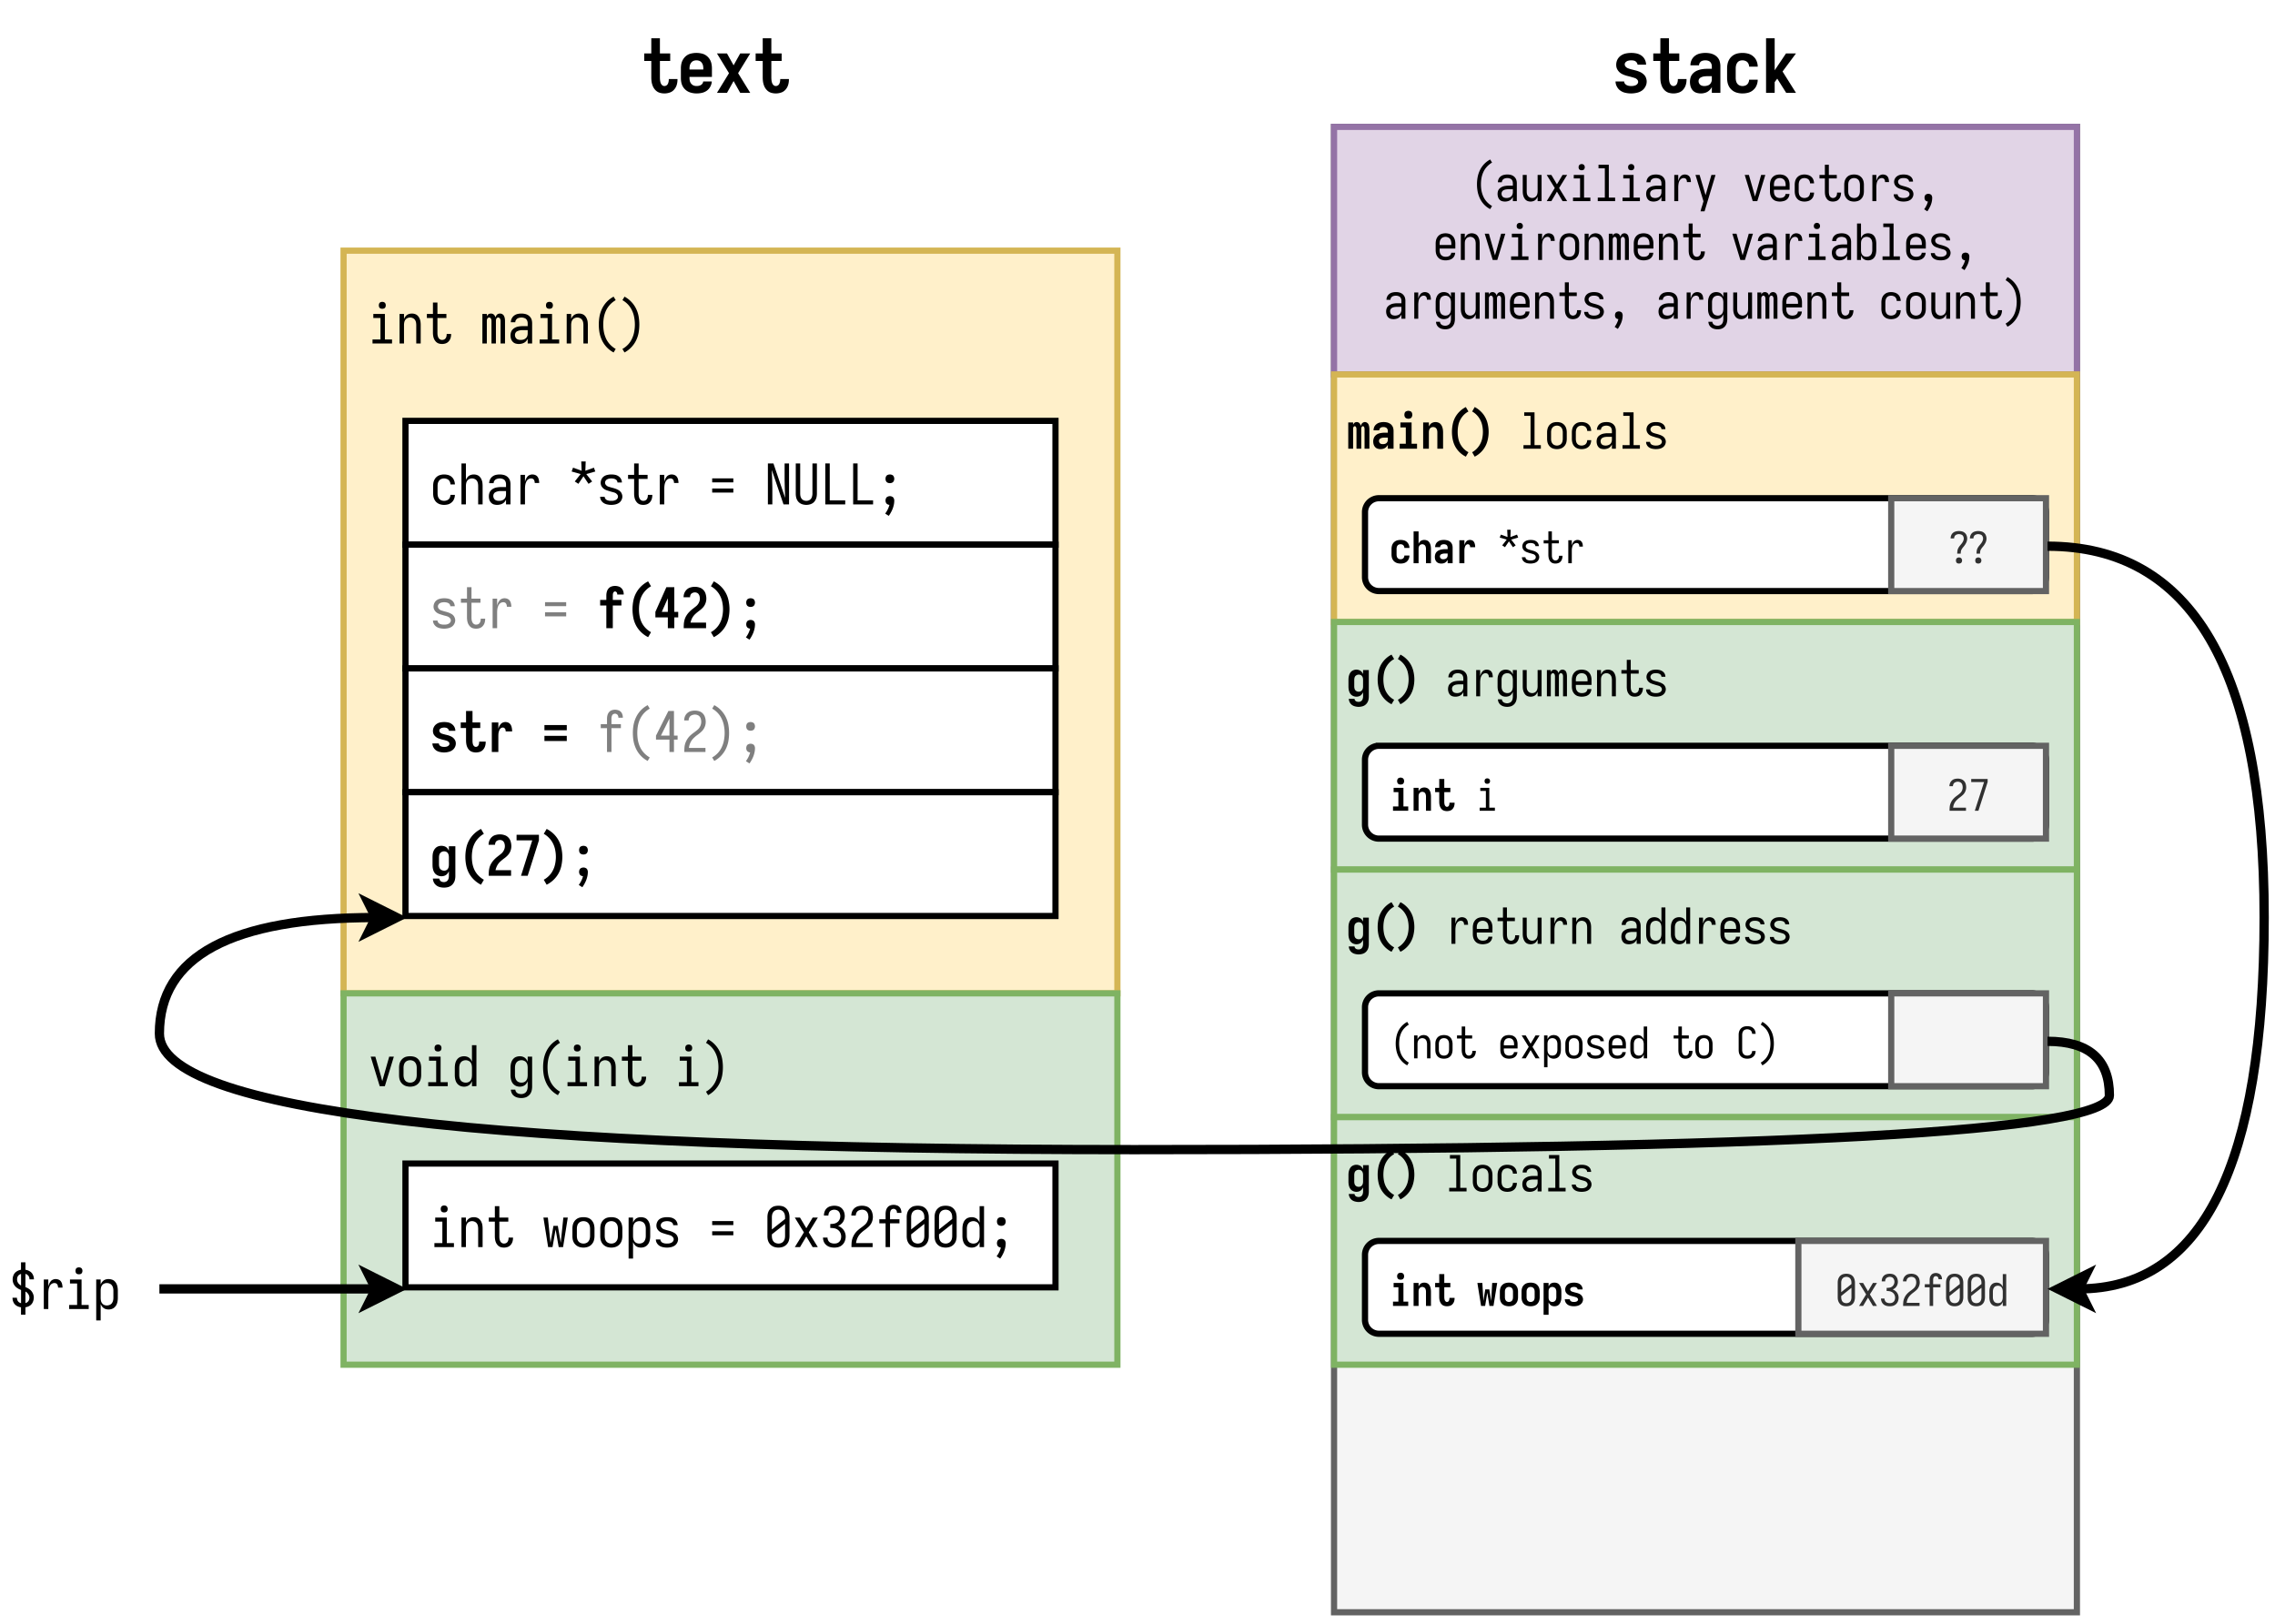 <svg xmlns="http://www.w3.org/2000/svg" xmlns:xlink="http://www.w3.org/1999/xlink" width="704" height="502.72" viewBox="0 0 528 377.04" version="1.2"><defs><symbol overflow="visible" id="b"><path d="M4.281.14c.414 0 .836-.046 1.266-.14a3.27 3.27 0 001.172-.469c.363-.238.648-.55.86-.937.218-.383.327-.797.327-1.235 0-.207-.031-.41-.093-.609a2.015 2.015 0 00-.672-1.078 2.72 2.72 0 00-.516-.375 3.727 3.727 0 00-.578-.266 4.846 4.846 0 00-.61-.203c-.199-.05-.402-.101-.609-.156-.21-.05-.418-.102-.625-.156a8.566 8.566 0 01-.61-.204c-.198-.07-.382-.19-.546-.359a.815.815 0 01-.235-.578c0-.219.086-.398.266-.547.176-.156.375-.254.594-.297a2.713 2.713 0 011.297 0c.218.055.398.168.547.344.156.168.242.36.265.578h1.985a2.808 2.808 0 00-.297-1.187 2.452 2.452 0 00-.797-.922 3.068 3.068 0 00-1.125-.485 6.03 6.03 0 00-1.219-.125c-.43 0-.844.043-1.25.125-.406.086-.789.246-1.14.485a2.487 2.487 0 00-.829.937 2.73 2.73 0 00-.28 1.203c0 .22.023.434.077.641.063.21.149.402.266.578.113.18.25.344.406.5.164.149.336.274.516.375.187.094.379.184.578.266.207.074.414.14.625.203.207.055.41.105.61.156.206.055.413.11.624.172.207.055.41.117.61.188.207.062.39.18.546.343a.767.767 0 01.235.563.704.704 0 01-.188.469.965.965 0 01-.421.312c-.168.063-.34.11-.516.14-.18.024-.352.032-.516.032-.25 0-.492-.031-.718-.094a1.397 1.397 0 01-.61-.344.885.885 0 01-.281-.625h-2c.008.43.117.836.328 1.22.207.386.488.698.844.937.351.242.738.402 1.156.484.426.094.852.14 1.281.14zm0 0"/></symbol><symbol overflow="visible" id="c"><path d="M5.5.14c.414 0 .82-.07 1.219-.203.406-.132.742-.359 1.015-.671.282-.313.485-.664.61-1.063.125-.406.187-.816.187-1.234v-.172H6.516v.062c0 .18-.016.356-.047.532a2.386 2.386 0 01-.157.5.942.942 0 01-.343.39.864.864 0 01-.469.14.793.793 0 01-.563-.234 1.395 1.395 0 01-.328-.546 3.164 3.164 0 01-.125-.625 5.958 5.958 0 01-.03-.641v-3.781h2.39v-1.735h-2.39v-3.53h-2v3.53H.811v1.735h1.641v3.781c0 .375.024.746.078 1.11.063.355.164.703.313 1.046.156.336.363.633.625.89.27.263.582.45.937.563.364.102.727.157 1.094.157zm0 0"/></symbol><symbol overflow="visible" id="d"><path d="M3.234.14c.344 0 .68-.054 1.016-.156.332-.101.629-.27.89-.5.27-.238.485-.515.641-.828V0h1.985v-6.203c0-.344-.047-.688-.141-1.031a2.297 2.297 0 00-.469-.922 2.65 2.65 0 00-.828-.672 3.448 3.448 0 00-1-.344 5.754 5.754 0 00-1.031-.094c-.43 0-.856.047-1.281.141a2.965 2.965 0 00-1.141.531c-.344.262-.61.59-.797.985-.18.386-.266.793-.266 1.218h2c0-.226.07-.441.22-.64a.994.994 0 01.546-.407c.227-.07.469-.109.719-.109s.492.047.734.14c.239.095.422.259.547.485.133.23.203.469.203.719v.625H4.656c-.386 0-.765.031-1.14.094a4.61 4.61 0 00-1.079.296c-.355.137-.671.34-.953.61a2.271 2.271 0 00-.609.937 3.523 3.523 0 00-.172 1.11c0 .344.047.687.14 1.031.102.344.27.652.5.922.239.262.524.45.86.562a3.63 3.63 0 001.031.157zm.813-1.718c-.219 0-.438-.035-.656-.11a1.042 1.042 0 01-.5-.406 1.146 1.146 0 01-.188-.625c0-.176.04-.336.125-.484.094-.145.211-.258.36-.344.144-.082.296-.144.453-.187.164-.051.332-.082.5-.094.175-.02.347-.031.515-.031h1.125v.75c0 .293-.078.57-.234.828-.149.261-.36.445-.64.547-.282.105-.571.156-.86.156zm0 0"/></symbol><symbol overflow="visible" id="e"><path d="M4.281.14A5.13 5.13 0 005.594-.03a2.8 2.8 0 001.172-.625c.351-.301.613-.66.78-1.078.177-.426.266-.864.266-1.313h-2c0 .262-.07.516-.203.766-.136.25-.328.433-.578.547a1.858 1.858 0 01-.75.156c-.242 0-.468-.047-.687-.14a1.359 1.359 0 01-.531-.423 1.796 1.796 0 01-.282-.625 2.924 2.924 0 01-.078-.687v-2.235c0-.226.024-.453.078-.671.051-.227.145-.442.281-.641.145-.195.32-.336.532-.422.219-.082.445-.125.687-.125.258 0 .508.059.75.172.25.105.442.281.578.531.133.242.204.496.204.766h2c0-.445-.09-.883-.266-1.313a2.65 2.65 0 00-.781-1.078 2.891 2.891 0 00-1.172-.625 5.13 5.13 0 00-1.313-.172c-.398 0-.781.043-1.156.125a3.047 3.047 0 00-1.047.454 3.153 3.153 0 00-.797.812c-.21.324-.36.68-.453 1.063-.086.375-.125.75-.125 1.125v2.234c0 .387.04.773.125 1.156.094.375.242.727.453 1.047.219.313.485.578.797.797.32.219.672.371 1.047.453.375.094.758.14 1.156.14zm0 0"/></symbol><symbol overflow="visible" id="f"><path d="M1.125 0h2v-2.484l.594-.813L5.797 0h2.266l-3.11-4.953 3.11-4.188H5.75L3.125-5.234v-7.438h-2zm0 0"/></symbol><symbol overflow="visible" id="B"><path d="M4.344.14A5.55 5.55 0 005.594 0a3.168 3.168 0 001.125-.5 2.72 2.72 0 00.812-.938c.207-.382.32-.785.344-1.203h-2a.942.942 0 01-.266.61c-.168.18-.367.297-.593.36a2.448 2.448 0 01-.672.093c-.23 0-.461-.04-.688-.125a1.486 1.486 0 01-.562-.422 1.712 1.712 0 01-.313-.625 3.128 3.128 0 01-.078-.703v-.25h5.203v-1.985c0-.382-.043-.765-.125-1.14a3.091 3.091 0 00-.453-1.063 3.091 3.091 0 00-.812-.812 2.851 2.851 0 00-1.063-.438 5.342 5.342 0 00-2.297 0 2.799 2.799 0 00-1.062.438 3.153 3.153 0 00-.797.812c-.219.325-.375.68-.469 1.063a5.103 5.103 0 00-.125 1.14v2.235c0 .398.04.789.125 1.172.094.375.25.726.469 1.047.226.312.504.578.828.796.332.211.688.356 1.063.438.374.094.757.14 1.156.14zm1.562-5.562H2.703v-.266c0-.226.024-.457.078-.687.063-.227.164-.438.313-.625a1.23 1.23 0 01.547-.422c.218-.082.441-.125.671-.125.227 0 .454.043.672.125.227.086.41.227.547.422.145.188.242.398.297.625.05.23.078.46.078.688zm0 0"/></symbol><symbol overflow="visible" id="C"><path d="M.453 0h2.328l1.531-2.734L5.845 0h2.328L5.359-4.563 8.172-9.14H5.844L4.312-6.39l-1.53-2.75H.452L3.25-4.562zm0 0"/></symbol><symbol overflow="visible" id="g"><path d="M4.625 1.844l.438-.719A4.881 4.881 0 013.89.203a4.515 4.515 0 01-.829-1.219 6.15 6.15 0 01-.453-1.406 8.556 8.556 0 01-.125-1.484c0-.5.04-.992.125-1.485.094-.488.243-.957.454-1.406a4.64 4.64 0 01.828-1.219 5.155 5.155 0 011.171-.937l-.437-.719A5.635 5.635 0 003.25-8.64a5.695 5.695 0 00-.984 1.407 6.637 6.637 0 00-.547 1.625 9.24 9.24 0 00-.157 1.703c0 .574.051 1.14.157 1.703.113.562.297 1.105.547 1.625.257.523.586.988.984 1.406.406.414.863.754 1.375 1.016zm0 0"/></symbol><symbol overflow="visible" id="h"><path d="M2.313.094c.25 0 .492-.04.734-.11.25-.07.469-.191.656-.359.188-.176.332-.379.438-.61V0h.921v-4.172c0-.226-.03-.453-.093-.672a1.52 1.52 0 00-.297-.593 1.601 1.601 0 00-.516-.454 2.057 2.057 0 00-.625-.234 3.52 3.52 0 00-1.469.031c-.261.055-.5.164-.718.328-.211.157-.375.36-.5.61a1.728 1.728 0 00-.172.765h.922a.9.9 0 01.187-.546.964.964 0 01.485-.329c.187-.062.382-.093.593-.093.22 0 .43.043.641.125a.82.82 0 01.484.421c.102.2.157.415.157.641v.578H3.094c-.242 0-.48.024-.719.063-.23.031-.453.094-.672.187a2.31 2.31 0 00-.61.39c-.179.157-.308.352-.39.579-.074.23-.11.465-.11.703 0 .242.036.477.11.703.07.23.188.434.344.61.156.168.348.289.578.359.227.063.457.094.688.094zm.359-.828c-.2 0-.39-.032-.578-.094a.846.846 0 01-.438-.36 1.178 1.178 0 01-.14-.562.9.9 0 01.093-.406.719.719 0 01.266-.313 1.56 1.56 0 01.39-.187c.133-.04.27-.067.407-.078.144-.02.285-.032.422-.032H4.14v.704c0 .18-.04.359-.11.546-.062.18-.168.329-.312.454a1.37 1.37 0 01-.5.25c-.18.054-.36.078-.547.078zm0 0"/></symbol><symbol overflow="visible" id="i"><path d="M2.516.094c.238 0 .468-.043.687-.125.227-.082.422-.219.578-.406.156-.188.274-.391.36-.61V0h.921v-6.094h-.921v3.797c0 .188-.024.375-.063.563-.031.187-.105.359-.219.515a1.148 1.148 0 01-.437.36c-.18.086-.36.125-.547.125a1.23 1.23 0 01-.547-.125 1.093 1.093 0 01-.437-.36 1.288 1.288 0 01-.235-.515 3.416 3.416 0 01-.047-.563v-3.797H.688v3.797c0 .219.015.445.046.672.04.23.102.45.188.656.094.211.21.403.36.578.155.168.343.293.562.375.218.07.441.11.672.11zm0 0"/></symbol><symbol overflow="visible" id="j"><path d="M.5 0h1.078l1.297-2.203L4.188 0H5.25L3.375-3.047 5.25-6.094H4.187L2.875-3.906 1.578-6.094H.5l1.875 3.047zm0 0"/></symbol><symbol overflow="visible" id="k"><path d="M.86 0h4.03v-.828H3.423v-5.266h-2.39v.828H2.5v4.438H.86zm2.015-7.172a.873.873 0 00.375-.078.488.488 0 00.25-.25.832.832 0 00.094-.375.785.785 0 00-.094-.375.587.587 0 00-.25-.266.785.785 0 00-.375-.093.763.763 0 00-.375.093.645.645 0 00-.266.266.873.873 0 00-.078.375c0 .125.024.25.078.375.063.117.149.2.266.25a.85.85 0 00.375.078zm0 0"/></symbol><symbol overflow="visible" id="l"><path d="M.86 0h4.03v-.828H3.423v-7.625h-2.39v.828H2.5v6.797H.86zm0 0"/></symbol><symbol overflow="visible" id="m"><path d="M1.375 0h.922v-3.234c0-.176.008-.36.031-.547.02-.188.05-.367.094-.547a1.77 1.77 0 01.234-.5c.102-.164.235-.297.39-.39a1.06 1.06 0 01.532-.141.75.75 0 01.328.078.46.46 0 01.25.218c.063.094.102.2.125.313.02.105.032.215.032.328h.921c0-.207-.023-.414-.062-.625a1.458 1.458 0 00-.234-.61 1.084 1.084 0 00-.5-.405 1.623 1.623 0 00-.625-.125c-.188 0-.376.042-.563.125-.18.074-.328.187-.453.343-.125.157-.23.328-.313.516-.074.18-.136.36-.187.547v-1.438h-.922zm0 0"/></symbol><symbol overflow="visible" id="n"><path d="M1.719 2.36h.937l2.547-8.454H4.25L2.89-1.39 1.5-6.094H.547L2.407.031l-.25.86c-.087.238-.165.476-.235.718-.074.25-.14.5-.203.75zm0 0"/></symbol><symbol overflow="visible" id="p"><path d="M2.344 0h1.062l1.86-6.094h-.97L3.157-2.03c-.054.156-.105.32-.156.484-.043.168-.086.328-.125.484-.043-.156-.09-.316-.14-.484a45.58 45.58 0 01-.126-.484L1.453-6.094H.484zm0 0"/></symbol><symbol overflow="visible" id="q"><path d="M2.89.094c.258 0 .52-.032.782-.094.27-.05.515-.156.734-.313.219-.156.39-.351.516-.593a1.88 1.88 0 00.203-.766h-.922c0 .2-.074.383-.219.547a.984.984 0 01-.5.313 2.116 2.116 0 01-.593.078c-.2 0-.391-.036-.579-.11a1.08 1.08 0 01-.468-.344 1.412 1.412 0 01-.266-.515 2.762 2.762 0 01-.062-.594v-.344h3.64v-1.156c0-.25-.027-.492-.078-.734a2.288 2.288 0 00-.281-.703 1.913 1.913 0 00-.516-.547 1.634 1.634 0 00-.672-.313 2.912 2.912 0 00-.734-.093c-.25 0-.5.03-.75.093a1.732 1.732 0 00-.672.313c-.2.148-.367.328-.5.547-.137.218-.23.453-.281.703a3.303 3.303 0 00-.078.734v1.5c0 .25.023.5.078.75.05.242.144.469.281.688.133.218.305.406.516.562.207.149.43.246.672.297.25.063.5.094.75.094zM1.517-3.47v-.328c0-.195.02-.39.062-.578.05-.195.14-.375.266-.531.125-.157.281-.27.468-.344.188-.07.376-.11.563-.11.195 0 .383.04.563.11.187.074.343.188.468.344.125.156.207.336.25.531.051.188.078.383.078.578v.328zm0 0"/></symbol><symbol overflow="visible" id="r"><path d="M2.86.094c.28 0 .554-.04.828-.11.28-.082.53-.218.75-.406.218-.195.378-.43.484-.703.101-.281.156-.566.156-.86h-.922c0 .231-.058.45-.172.657a.93.93 0 01-.484.453 1.587 1.587 0 01-1.234.031 1.081 1.081 0 01-.454-.344 1.403 1.403 0 01-.234-.53 2.698 2.698 0 01-.062-.579v-1.5c0-.187.02-.375.062-.562.04-.196.117-.375.234-.532.125-.164.274-.285.454-.359.187-.07.382-.11.593-.11.22 0 .43.048.641.141a.946.946 0 01.484.453c.114.2.172.414.172.641h.922c0-.281-.055-.555-.156-.828a1.686 1.686 0 00-.484-.703 1.806 1.806 0 00-.75-.407 2.945 2.945 0 00-1.578-.031 1.888 1.888 0 00-.672.328c-.2.149-.368.329-.5.547-.125.211-.215.438-.266.688a3.303 3.303 0 00-.078.734v1.5c0 .242.023.485.078.735.05.242.14.468.265.687.133.219.301.406.5.563.208.148.43.25.672.312.239.063.489.094.75.094zm0 0"/></symbol><symbol overflow="visible" id="s"><path d="M3.719.094c.258 0 .508-.043.75-.125.25-.082.457-.223.625-.422.176-.195.3-.422.375-.672.082-.25.125-.5.125-.75v-.11h-.922v.063c0 .149-.016.293-.047.438-.031.136-.09.265-.172.39a.839.839 0 01-.328.266.9.9 0 01-.406.094.845.845 0 01-.469-.141.93.93 0 01-.328-.39 1.897 1.897 0 01-.125-.47 3.658 3.658 0 01-.031-.515v-3.016h1.843v-.828H2.766v-2.36h-.922v2.36H.594v.828h1.25v3.016c0 .242.015.477.047.703.03.219.093.434.187.64.102.212.235.4.39.563A1.5 1.5 0 003.048 0c.219.063.441.094.672.094zm0 0"/></symbol><symbol overflow="visible" id="t"><path d="M2.875.094c.25 0 .492-.032.734-.094a1.86 1.86 0 00.672-.313 2.14 2.14 0 00.516-.546 2.28 2.28 0 00.281-.688c.05-.25.078-.5.078-.75v-1.5c0-.25-.027-.492-.078-.734a2.288 2.288 0 00-.281-.703 1.913 1.913 0 00-.516-.547 1.634 1.634 0 00-.672-.313 2.912 2.912 0 00-.734-.093c-.25 0-.5.03-.75.093a1.732 1.732 0 00-.672.313c-.2.148-.367.328-.5.547-.137.218-.23.453-.281.703a3.303 3.303 0 00-.078.734v1.5c0 .25.023.5.078.75a2.097 2.097 0 00.781 1.234c.207.149.43.25.672.313.25.063.5.094.75.094zm0-.828c-.188 0-.375-.036-.563-.11a1.08 1.08 0 01-.468-.344 1.39 1.39 0 01-.266-.53 2.698 2.698 0 01-.062-.579v-1.5c0-.195.02-.39.062-.578.05-.195.14-.375.266-.531.125-.157.281-.27.468-.344.188-.07.376-.11.563-.11.195 0 .383.04.563.11.187.074.343.188.468.344.125.156.207.336.25.531.051.188.078.383.078.578v1.5c0 .188-.027.383-.078.578a1.26 1.26 0 01-.25.532 1.08 1.08 0 01-.469.343c-.18.074-.367.11-.562.11zm0 0"/></symbol><symbol overflow="visible" id="u"><path d="M2.86.094c.257 0 .523-.028.796-.078.27-.051.52-.149.75-.297a1.62 1.62 0 00.75-1.36c0-.175-.039-.351-.11-.53a1.62 1.62 0 00-.296-.47 1.647 1.647 0 00-.438-.328 2.785 2.785 0 00-.5-.234 9.966 9.966 0 00-.515-.172c-.18-.05-.356-.098-.531-.14-.18-.051-.356-.11-.532-.172A1.13 1.13 0 011.781-4a.744.744 0 01-.187-.5c0-.145.039-.273.125-.39a.945.945 0 01.312-.298c.133-.07.27-.117.406-.14a2.978 2.978 0 01.86 0c.133.023.265.062.39.125a.813.813 0 01.329.281.665.665 0 01.125.39h.921c0-.257-.062-.503-.187-.734a1.475 1.475 0 00-.516-.546 2.076 2.076 0 00-.718-.297 3.857 3.857 0 00-1.547 0c-.25.054-.492.156-.719.312a1.616 1.616 0 00-.703 1.328c0 .188.035.371.11.547.07.168.171.324.296.469.125.137.266.25.422.344.164.086.332.156.5.218.176.055.352.11.531.172.176.055.352.106.531.156.176.043.352.094.532.157a.97.97 0 01.453.297.73.73 0 01.203.5.656.656 0 01-.156.421.913.913 0 01-.344.282c-.137.062-.281.11-.438.14a3.049 3.049 0 01-.453.032c-.148 0-.293-.008-.437-.032a2.928 2.928 0 01-.438-.125.884.884 0 01-.343-.28.72.72 0 01-.141-.423H.578c0 .274.067.528.203.766.133.23.317.418.547.562.227.137.473.23.734.282.27.05.536.078.797.078zm0 0"/></symbol><symbol overflow="visible" id="v"><path d="M2.64 2.36c.22-.313.41-.641.579-.985.176-.336.312-.688.406-1.063.094-.363.14-.738.14-1.125 0-.156-.038-.304-.109-.453a.566.566 0 00-.328-.328 1.045 1.045 0 00-.453-.11c-.156 0-.313.04-.469.11a.613.613 0 00-.328.328 1.148 1.148 0 00-.094.454c0 .148.024.292.079.437a.651.651 0 00.28.328c.134.07.274.117.423.14-.075.321-.188.634-.344.938-.149.301-.32.586-.516.86zm0 0"/></symbol><symbol overflow="visible" id="w"><path d="M.688 0h.921v-3.797c0-.187.016-.375.047-.562.04-.188.117-.36.235-.516a.979.979 0 01.437-.36c.176-.081.36-.124.547-.124.188 0 .367.043.547.125.176.074.32.195.437.359.114.156.188.328.22.516.038.187.062.375.062.562V0h.921v-3.797c0-.226-.015-.453-.046-.672a2.424 2.424 0 00-.188-.656 1.801 1.801 0 00-.36-.578 1.379 1.379 0 00-.562-.36 1.912 1.912 0 00-1.36 0c-.23.086-.421.22-.577.407-.157.187-.278.39-.36.61v-1.048H.688zm0 0"/></symbol><symbol overflow="visible" id="x"><path d="M.547 0h.906v-4.64c0-.102.008-.208.031-.313a.553.553 0 01.172-.281.39.39 0 01.282-.125c.113 0 .207.043.28.125a.505.505 0 01.157.28c.031.106.047.212.047.313V0h.906v-4.64c0-.102.008-.208.031-.313a.62.62 0 01.157-.281.404.404 0 01.296-.125c.114 0 .208.043.282.125a.505.505 0 01.156.28c.031.106.047.212.047.313V0h.906v-4.64c0-.176-.016-.348-.047-.516a1.793 1.793 0 00-.14-.5.856.856 0 00-.344-.39.96.96 0 00-.5-.141.931.931 0 00-.438.109.783.783 0 00-.312.297 1.63 1.63 0 00-.172.406 1.537 1.537 0 00-.188-.406.796.796 0 00-.328-.297.943.943 0 00-.78-.047.71.71 0 00-.298.203c-.074.094-.14.195-.203.297v-.469H.547zm0 0"/></symbol><symbol overflow="visible" id="y"><path d="M3.25.094a2.2 2.2 0 00.672-.11c.226-.082.426-.203.594-.359.164-.164.296-.352.39-.563.094-.218.157-.44.188-.671.039-.227.062-.457.062-.688v-1.5c0-.226-.023-.457-.062-.687a2.424 2.424 0 00-.188-.657 1.888 1.888 0 00-.39-.578 1.518 1.518 0 00-.594-.36 2.2 2.2 0 00-.672-.109c-.242 0-.477.043-.703.125-.23.086-.422.22-.578.407-.157.187-.278.39-.36.61v-3.407H.688V0h.921v-1.047c.082.219.204.422.36.61.156.187.347.324.578.406.226.082.46.125.703.125zm-.36-.828c-.199 0-.386-.036-.562-.11a1.093 1.093 0 01-.437-.36 1.403 1.403 0 01-.235-.53 3.416 3.416 0 01-.047-.563v-1.5c0-.187.016-.375.047-.562.04-.188.117-.36.235-.516a.979.979 0 01.437-.36c.176-.081.363-.124.563-.124.187 0 .375.039.562.109.188.074.336.188.453.344.125.156.207.336.25.531.051.188.078.383.078.578v1.5c0 .188-.027.383-.078.578a1.38 1.38 0 01-.25.532.993.993 0 01-.453.343c-.187.074-.375.11-.562.11zm0 0"/></symbol><symbol overflow="visible" id="z"><path d="M2.828 2.453c.25 0 .492-.031.735-.094a1.77 1.77 0 00.671-.328 1.81 1.81 0 00.485-.547c.133-.218.222-.453.265-.703.051-.242.079-.48.079-.719v-6.156H4.14v1.047a2.197 2.197 0 00-.36-.61 1.37 1.37 0 00-.578-.405 2.085 2.085 0 00-1.375-.016 1.638 1.638 0 00-.594.36c-.168.167-.296.359-.39.577-.094.211-.164.43-.203.657-.032.23-.047.46-.047.687v1.5c0 .23.015.461.047.688.039.23.109.453.203.671.094.211.222.399.39.563.176.156.375.277.594.36a2.085 2.085 0 001.375-.016c.227-.082.422-.219.578-.406.156-.188.274-.391.36-.61v1.11c0 .187-.024.374-.063.562a1.418 1.418 0 01-.234.531 1.02 1.02 0 01-.453.344 1.396 1.396 0 01-.563.125 1.77 1.77 0 01-.562-.094.91.91 0 01-.47-.312.872.872 0 01-.202-.516H.672c.008.258.07.508.187.75.125.238.29.43.5.578.207.156.442.266.704.328.257.063.515.094.765.094zM2.86-.734c-.187 0-.375-.036-.562-.11a1.08 1.08 0 01-.469-.344 1.653 1.653 0 01-.25-.53 2.698 2.698 0 01-.062-.579v-1.5c0-.195.02-.39.062-.578.05-.195.133-.375.25-.531.125-.157.281-.27.469-.344.187-.07.375-.11.562-.11.196 0 .383.044.563.126.176.074.32.195.437.359.114.156.188.328.22.516.038.187.062.375.062.562v1.5c0 .188-.024.375-.063.563a1.314 1.314 0 01-.219.53 1.148 1.148 0 01-.437.36c-.18.074-.367.11-.563.11zm0 0"/></symbol><symbol overflow="visible" id="A"><path d="M1.125 1.844c.508-.262.96-.602 1.36-1.016a5.581 5.581 0 001-1.406c.257-.52.44-1.063.546-1.625a9.559 9.559 0 00.157-1.703c0-.57-.055-1.14-.157-1.703a6.04 6.04 0 00-.547-1.625 5.652 5.652 0 00-1-1.407 5.481 5.481 0 00-1.359-1.03l-.438.718c.438.25.829.562 1.172.937.344.368.618.774.829 1.22.207.448.351.917.437 1.405a7.895 7.895 0 010 2.97c-.086.48-.23.948-.438 1.405-.21.45-.484.856-.828 1.22-.343.374-.734.679-1.171.921zm0 0"/></symbol><symbol overflow="visible" id="aB"><path d="M2.5.094c.238 0 .473-.043.703-.125.227-.082.422-.219.578-.406.156-.188.274-.391.36-.61V0h.921v-8.453h-.921v3.406a2.197 2.197 0 00-.36-.61 1.37 1.37 0 00-.578-.405 2.085 2.085 0 00-1.375-.016 1.638 1.638 0 00-.594.36c-.168.167-.296.359-.39.577-.094.211-.164.43-.203.657-.032.23-.047.46-.047.687v1.5c0 .23.015.461.047.688.039.23.109.453.203.671.094.211.222.399.39.563.176.156.375.277.594.36.219.07.442.109.672.109zm.36-.828c-.188 0-.376-.036-.563-.11a1.08 1.08 0 01-.469-.344 1.653 1.653 0 01-.25-.53 2.698 2.698 0 01-.062-.579v-1.5c0-.195.02-.39.062-.578.05-.195.133-.375.25-.531.125-.157.281-.27.469-.344.187-.07.375-.11.562-.11.196 0 .383.044.563.126.176.074.32.195.437.359.114.156.188.328.22.516.038.187.062.375.062.562v1.5c0 .188-.024.375-.063.563a1.314 1.314 0 01-.219.53 1.148 1.148 0 01-.437.36c-.18.074-.367.11-.563.11zm0 0"/></symbol><symbol overflow="visible" id="D"><path d="M.422 0h1.125v-4.516c0-.101.004-.203.016-.296a.7.7 0 01.125-.282.299.299 0 01.484 0c.062.086.101.18.125.282.02.093.031.195.031.296V0h1.11v-4.516c0-.101.003-.203.015-.296a.7.7 0 01.125-.282.286.286 0 01.235-.125c.101 0 .187.043.25.125.062.086.097.18.109.282.02.093.031.195.031.296V0h1.125v-4.516c0-.187-.016-.367-.047-.546a2.01 2.01 0 00-.14-.532.934.934 0 00-.344-.422.842.842 0 00-.953-.046.828.828 0 00-.328.328 2.358 2.358 0 00-.172.437 2.202 2.202 0 00-.188-.437.77.77 0 00-.312-.329.87.87 0 00-.453-.125.993.993 0 00-.375.079.689.689 0 00-.282.234 1.333 1.333 0 00-.187.328v-.547H.422zm0 0"/></symbol><symbol overflow="visible" id="E"><path d="M2.156.094c.227 0 .453-.032.672-.094.227-.07.43-.188.61-.344.175-.164.316-.347.421-.547V0h1.329v-4.14c0-.227-.032-.458-.094-.688a1.66 1.66 0 00-.328-.625 1.534 1.534 0 00-.547-.438 2.253 2.253 0 00-.672-.234 3.473 3.473 0 00-1.531.047 1.92 1.92 0 00-.766.36c-.23.167-.406.382-.531.64a1.96 1.96 0 00-.172.812h1.328a.72.72 0 01.516-.703c.156-.039.312-.062.468-.062.164 0 .329.031.485.093.164.055.289.157.375.313.094.156.14.32.14.484v.422h-.75c-.261 0-.515.024-.765.063-.242.031-.48.094-.719.187-.23.094-.438.23-.625.406-.188.18-.324.391-.406.641a2.166 2.166 0 00-.125.735c0 .23.031.46.094.687.07.23.187.434.343.61.156.18.344.304.563.374.226.07.457.11.687.11zm.547-1.157c-.148 0-.293-.019-.437-.062a.662.662 0 01-.329-.266.76.76 0 01-.125-.421.61.61 0 01.313-.547c.102-.063.207-.11.313-.141.101-.031.21-.05.328-.063.113-.007.226-.015.343-.015h.75v.515c0 .188-.054.372-.156.547a.862.862 0 01-.437.36 1.77 1.77 0 01-.563.093zm0 0"/></symbol><symbol overflow="visible" id="F"><path d="M.86 0h4.03v-1.156H3.626v-4.938H1.031v1.157h1.25v3.78H.86zm2.015-6.953c.164 0 .328-.035.484-.11a.616.616 0 00.329-.343c.07-.157.109-.313.109-.469 0-.164-.04-.328-.11-.484a.566.566 0 00-.328-.329c-.156-.07-.32-.109-.484-.109-.156 0-.32.04-.484.11a.616.616 0 00-.344.328 1.254 1.254 0 000 .953c.07.156.187.273.344.343.164.075.328.11.484.11zm0 0"/></symbol><symbol overflow="visible" id="G"><path d="M.563 0H1.89v-3.797c0-.156.015-.305.046-.453a1.13 1.13 0 01.172-.406.884.884 0 01.344-.282 1.036 1.036 0 01.86 0 .813.813 0 01.328.282c.082.125.14.261.171.406.032.148.047.297.047.453V0h1.329v-3.797c0-.219-.016-.437-.047-.656a2.9 2.9 0 00-.172-.656 1.8 1.8 0 00-.344-.579 1.21 1.21 0 00-.547-.375 1.797 1.797 0 00-.656-.125c-.211 0-.422.043-.64.125a1.25 1.25 0 00-.532.36c-.148.156-.266.34-.36.547v-.938H.564zm0 0"/></symbol><symbol overflow="visible" id="H"><path d="M4.719 1.844l.61-1.032A4.378 4.378 0 014.202-.03a5.093 5.093 0 01-.812-1.14A4.91 4.91 0 012.953-2.5a7.778 7.778 0 01-.125-1.406c0-.469.04-.938.125-1.406.082-.47.227-.91.438-1.329.218-.425.488-.812.812-1.156a4.378 4.378 0 011.125-.844l-.61-1.03a5.665 5.665 0 00-1.421 1.015A5.878 5.878 0 002.25-7.281a5.815 5.815 0 00-.578 1.64A8.648 8.648 0 001.5-3.906c0 .586.055 1.164.172 1.734.113.574.305 1.121.578 1.64.281.512.629.97 1.047 1.376.426.406.898.738 1.422 1zm0 0"/></symbol><symbol overflow="visible" id="I"><path d="M1.031 1.844c.52-.262.989-.594 1.407-1A5.413 5.413 0 003.484-.531c.282-.52.477-1.067.594-1.64a8.077 8.077 0 000-3.47 5.728 5.728 0 00-.594-1.64 5.482 5.482 0 00-1.046-1.375A5.516 5.516 0 001.03-9.672L.438-8.64c.406.22.769.5 1.093.844.332.344.602.73.813 1.156.219.418.367.86.453 1.329a7.154 7.154 0 010 2.812c-.086.46-.235.902-.453 1.328a4.64 4.64 0 01-.813 1.14A4.294 4.294 0 01.438.814zm0 0"/></symbol><symbol overflow="visible" id="aA"><path d="M2.828 2.453c.25 0 .5-.031.75-.094.258-.054.492-.152.703-.296A2.063 2.063 0 005.11.813c.051-.25.079-.5.079-.75v-6.157H3.859v.938a2.042 2.042 0 00-.359-.547 1.277 1.277 0 00-.547-.36 1.747 1.747 0 00-1.297 0 1.488 1.488 0 00-.578.36c-.156.168-.281.36-.375.578-.086.21-.148.43-.187.656a4.773 4.773 0 00-.047.672v1.5c0 .23.015.461.047.688.039.218.101.437.187.656.094.21.219.398.375.562.164.157.36.278.578.36.219.082.438.125.657.125.218 0 .43-.04.64-.11.219-.082.399-.207.547-.375.145-.164.266-.347.36-.546v1c0 .144-.024.289-.063.437a1.03 1.03 0 01-.188.422.785.785 0 01-.343.281 1.036 1.036 0 01-.438.094c-.148 0-.293-.024-.437-.063a.747.747 0 01-.36-.25.673.673 0 01-.156-.39H.547c.008.27.078.531.203.781s.297.457.516.625c.226.164.476.281.75.344.27.07.539.11.812.11zm.031-3.515c-.21 0-.402-.051-.578-.157a.89.89 0 01-.375-.468 1.987 1.987 0 01-.093-.61v-1.5c0-.207.03-.41.093-.61a.841.841 0 01.375-.452c.176-.114.367-.172.578-.172.157 0 .301.031.438.093a.71.71 0 01.328.282c.094.125.156.261.188.406.03.148.046.297.046.453v1.5c0 .149-.015.293-.046.438-.032.148-.094.289-.188.421a.813.813 0 01-.328.282 1.036 1.036 0 01-.438.093zm0 0"/></symbol><symbol overflow="visible" id="J"><path d="M2.5.078c.258 0 .516-.031.766-.094.257-.07.488-.191.687-.359.195-.176.348-.39.453-.64.102-.25.157-.505.157-.766H3.39a.911.911 0 01-.125.453.639.639 0 01-.329.312 1.036 1.036 0 01-.437.094c-.137 0-.273-.023-.406-.078a.895.895 0 01-.313-.25 1.17 1.17 0 01-.156-.36 1.776 1.776 0 01-.047-.406v-1.312c0-.125.016-.254.047-.39.031-.134.082-.255.156-.36a.749.749 0 01.313-.25c.133-.05.27-.078.406-.078.156 0 .3.031.438.093A.655.655 0 013.265-4a.922.922 0 01.125.453h1.171c0-.258-.054-.515-.156-.765a1.822 1.822 0 00-.453-.641c-.2-.176-.43-.297-.687-.36a3.16 3.16 0 00-.766-.093c-.23 0-.453.027-.672.078a1.57 1.57 0 00-.61.266 1.674 1.674 0 00-.468.468c-.125.188-.215.39-.266.61a2.691 2.691 0 00-.078.656v1.312c0 .22.024.446.078.672.051.219.141.422.266.61.125.187.281.343.469.468.187.125.39.215.61.266.218.05.44.078.671.078zm0 0"/></symbol><symbol overflow="visible" id="K"><path d="M.5 0h1.156v-3.328c0-.125.008-.25.032-.375.03-.133.082-.254.156-.36a.757.757 0 01.297-.25.832.832 0 01.375-.093c.132 0 .257.031.375.093a.662.662 0 01.296.25c.07.106.118.227.141.36.031.125.047.25.047.375V0h1.156v-3.328c0-.188-.015-.379-.047-.578a2.284 2.284 0 00-.14-.563 1.417 1.417 0 00-.297-.5.99.99 0 00-.469-.328 1.65 1.65 0 00-1.14-.016 1.047 1.047 0 00-.47.313c-.124.148-.23.309-.312.484V-7.39H.5zm0 0"/></symbol><symbol overflow="visible" id="L"><path d="M1.89.078c.196 0 .395-.027.594-.078.196-.063.368-.16.516-.297.156-.144.281-.305.375-.484V0h1.156v-3.625c0-.195-.027-.395-.078-.594a1.506 1.506 0 00-.766-.938 1.826 1.826 0 00-.578-.187c-.199-.039-.402-.062-.609-.062-.242 0-.484.027-.734.078a1.732 1.732 0 00-.672.312c-.2.149-.356.336-.469.563-.105.23-.156.469-.156.719H1.64c0-.133.039-.258.125-.375a.733.733 0 01.328-.235c.133-.039.27-.062.406-.062.156 0 .3.027.438.078a.612.612 0 01.328.281c.07.137.109.277.109.422v.36h-.656c-.219 0-.438.023-.656.062-.22.031-.434.09-.641.172-.211.086-.399.203-.563.36-.156.155-.273.339-.343.546-.075.21-.11.422-.11.64 0 .212.024.415.078.61.063.2.16.375.297.531.145.156.317.266.516.328.195.063.394.094.594.094zm.47-1c-.126 0-.25-.02-.376-.062a.6.6 0 01-.296-.25.646.646 0 01-.11-.36c0-.093.024-.18.078-.265a.464.464 0 01.203-.204c.094-.05.188-.085.282-.109.093-.031.187-.05.28-.062.102-.008.204-.016.298-.016h.656v.438a.926.926 0 01-.14.484.706.706 0 01-.376.312 1.432 1.432 0 01-.5.094zm0 0"/></symbol><symbol overflow="visible" id="M"><path d="M1.063 0h1.171v-2.828c0-.133.004-.266.016-.39.008-.134.031-.266.063-.391.03-.125.07-.25.124-.375a.778.778 0 01.25-.297.627.627 0 01.376-.125.44.44 0 01.28.11.398.398 0 01.173.25c.03.105.046.214.046.327h1.172c0-.164-.011-.32-.03-.469a2.554 2.554 0 00-.11-.453 1.393 1.393 0 00-.235-.421.874.874 0 00-.39-.266 1.382 1.382 0 00-.453-.078c-.168 0-.329.031-.485.093a.952.952 0 00-.375.282 1.965 1.965 0 00-.265.406 3.105 3.105 0 00-.157.453v-1.156H1.063zm0 0"/></symbol><symbol overflow="visible" id="aC"><path d="M.75 0h3.531v-1h-1.11v-4.328H.892v1H2V-1H.75zm1.766-6.094c.144 0 .285-.023.421-.078a.594.594 0 00.297-.297 1.06 1.06 0 00.094-.422c0-.144-.031-.285-.094-.421a.61.61 0 00-.296-.297 1.004 1.004 0 00-.844 0 .594.594 0 00-.297.296 1.004 1.004 0 00-.094.422c0 .137.031.278.094.422a.58.58 0 00.297.297c.133.055.273.078.422.078zm0 0"/></symbol><symbol overflow="visible" id="aD"><path d="M.5 0h1.156v-3.328c0-.125.008-.25.032-.375.03-.133.082-.254.156-.36a.757.757 0 01.297-.25.832.832 0 01.375-.093c.132 0 .257.031.375.093a.662.662 0 01.296.25c.07.106.118.227.141.36.031.125.047.25.047.375V0h1.156v-3.328c0-.188-.015-.379-.047-.578a2.284 2.284 0 00-.14-.563 1.417 1.417 0 00-.297-.5.99.99 0 00-.469-.328 1.65 1.65 0 00-1.14-.016 1.047 1.047 0 00-.47.313c-.124.148-.23.309-.312.484v-.812H.5zm0 0"/></symbol><symbol overflow="visible" id="aE"><path d="M3.203.078c.25 0 .488-.039.719-.11.238-.081.437-.21.594-.39.164-.187.285-.394.359-.625.07-.238.11-.476.11-.719v-.109H3.796v.047c0 .094-.012.195-.031.297-.012.105-.04.203-.079.297A.556.556 0 013.485-1a.51.51 0 01-.28.078.429.429 0 01-.313-.14.8.8 0 01-.204-.313 4.265 4.265 0 01-.078-.375 3.795 3.795 0 01-.015-.36v-2.218H4v-1H2.594v-2.063H1.422v2.063H.469v1h.953v2.219c0 .21.016.421.047.64.039.211.101.414.187.61.094.199.219.375.375.53.156.15.336.25.547.313.207.063.414.094.625.094zm0 0"/></symbol><symbol overflow="visible" id="aS"><path d="M1.078 0h.938l.5-3.063.5 3.063h.937l.86-5.328H3.655l-.234 4.172-.438-2.688h-.937l-.438 2.688-.234-4.172H.219zm0 0"/></symbol><symbol overflow="visible" id="aT"><path d="M2.516.078c.226 0 .453-.027.671-.078.22-.05.422-.133.61-.25.187-.125.344-.281.469-.469.132-.195.226-.406.28-.625.052-.226.079-.453.079-.672v-1.312c0-.219-.027-.438-.078-.656a1.81 1.81 0 00-.281-.625 1.674 1.674 0 00-1.079-.72 2.98 2.98 0 00-.671-.077c-.22 0-.446.027-.672.078a1.664 1.664 0 00-.61.25 1.841 1.841 0 00-.484.469 1.855 1.855 0 00-.266.625 2.691 2.691 0 00-.078.656v1.312c0 .22.024.446.078.672.051.219.141.43.266.625.133.188.297.344.484.469.188.117.391.2.61.25.226.05.453.078.672.078zm0-1A.956.956 0 012.125-1a.745.745 0 01-.313-.234 1.128 1.128 0 01-.187-.375 1.776 1.776 0 01-.047-.407v-1.312c0-.125.016-.254.047-.39a1.02 1.02 0 01.188-.36.749.749 0 01.312-.25 1.025 1.025 0 01.781 0 .77.77 0 01.328.25c.082.105.141.226.172.36.031.136.047.265.047.39v1.312c0 .137-.015.274-.047.407-.031.136-.09.261-.172.375A.769.769 0 012.906-1a.97.97 0 01-.39.078zm0 0"/></symbol><symbol overflow="visible" id="aU"><path d="M.5 2.063h1.156V-.829c.082.18.188.34.313.484.125.149.281.258.468.328a1.81 1.81 0 001.157 0c.195-.07.363-.18.5-.328.133-.144.238-.312.312-.5.082-.187.14-.375.172-.562.031-.196.047-.399.047-.61v-1.312c0-.195-.016-.395-.047-.594a2.18 2.18 0 00-.172-.562 1.66 1.66 0 00-.312-.5 1.1 1.1 0 00-.5-.329 1.828 1.828 0 00-1.156 0 1.047 1.047 0 00-.47.313c-.124.148-.23.309-.312.484v-.812H.5zM2.531-.922A.956.956 0 012.141-1a.915.915 0 01-.297-.25 1.14 1.14 0 01-.157-.375 2.254 2.254 0 01-.03-.39v-1.313c0-.125.007-.25.03-.375.032-.133.083-.258.157-.375a.757.757 0 01.297-.25c.125-.05.254-.078.39-.078a.91.91 0 01.5.156c.156.094.266.23.328.406.063.168.094.34.094.516v1.312c0 .188-.031.371-.094.547a.814.814 0 01-.328.407.96.96 0 01-.5.14zm0 0"/></symbol><symbol overflow="visible" id="aV"><path d="M2.5.078c.25 0 .492-.027.734-.078.25-.05.477-.145.688-.281a1.461 1.461 0 00.703-1.266c0-.113-.023-.226-.063-.344a1.097 1.097 0 00-.156-.343 1.158 1.158 0 00-.234-.297 2.23 2.23 0 00-.297-.219 1.842 1.842 0 00-.344-.156 1.66 1.66 0 00-.36-.11 23.31 23.31 0 00-.358-.093c-.118-.032-.235-.063-.36-.094a4.826 4.826 0 00-.36-.11.8.8 0 01-.312-.203.498.498 0 01-.14-.343c0-.133.05-.243.156-.329a.685.685 0 01.344-.171 1.597 1.597 0 01.765 0 .592.592 0 01.313.203.52.52 0 01.156.328h1.156c0-.238-.058-.469-.172-.688a1.307 1.307 0 00-.468-.53 1.583 1.583 0 00-.657-.282 3.26 3.26 0 00-.703-.078c-.25 0-.496.027-.734.078a1.669 1.669 0 00-.672.281c-.2.137-.355.32-.469.547a1.463 1.463 0 00-.172.703c0 .125.016.25.047.375.031.117.078.227.14.328.071.106.157.203.25.297.095.086.192.156.298.219.113.055.226.105.343.156.114.043.235.078.36.11.125.03.242.062.36.093.124.031.241.063.359.094.125.031.242.07.359.11.125.042.234.109.328.203a.45.45 0 01.14.328c0 .105-.038.199-.109.28a.662.662 0 01-.265.188 2.36 2.36 0 01-.297.079 2.657 2.657 0 01-.297.015c-.148 0-.29-.015-.422-.047a.887.887 0 01-.36-.203.498.498 0 01-.155-.375H.39c.007.25.07.492.187.719.125.219.29.402.5.547.207.136.43.23.672.281.25.05.5.078.75.078zm0 0"/></symbol><symbol overflow="visible" id="O"><path d="M1.594-3.719l.922-1.36.921 1.36.641-.422-1.047-1.343 1.625-.47-.265-.687-1.532.563.063-1.688h-.813l.079 1.688L.64-6.641l-.266.688L2-5.484.953-4.141zm0 0"/></symbol><symbol overflow="visible" id="P"><path d="M2.5.078A3.2 3.2 0 003.188 0c.238-.04.457-.125.656-.25.207-.125.367-.29.484-.5.125-.219.188-.441.188-.672 0-.164-.032-.328-.094-.484a1.241 1.241 0 00-.266-.407 1.677 1.677 0 00-.375-.296 2.354 2.354 0 00-.437-.204 7.676 7.676 0 00-.453-.14c-.157-.04-.313-.082-.47-.125-.155-.05-.312-.102-.468-.156a.932.932 0 01-.39-.266.614.614 0 01-.172-.438.58.58 0 01.109-.343.644.644 0 01.281-.25c.114-.063.235-.102.36-.125a2.158 2.158 0 01.734 0c.125.023.242.058.36.11a.744.744 0 01.28.234c.07.105.11.218.11.343h.797a1.28 1.28 0 00-.172-.64 1.312 1.312 0 00-.453-.485 1.664 1.664 0 00-.61-.25 3.838 3.838 0 00-.671-.062c-.23 0-.461.027-.688.078a1.69 1.69 0 00-.625.266 1.4 1.4 0 00-.453.5c-.105.21-.156.43-.156.656 0 .168.031.328.094.484.062.149.144.281.25.406.113.118.238.215.375.297.144.074.289.137.437.188l.453.156c.156.043.313.086.469.125.156.043.312.09.469.14.156.055.289.141.406.266a.638.638 0 01.047.813.932.932 0 01-.313.25c-.125.054-.258.09-.39.11a2.138 2.138 0 01-.391.03 2.11 2.11 0 01-.39-.03 1.513 1.513 0 01-.376-.11.697.697 0 01-.296-.25.583.583 0 01-.125-.36H.5c0 .243.055.465.172.672.125.2.285.36.484.485.207.125.426.21.657.25.226.039.457.062.687.062zm0 0"/></symbol><symbol overflow="visible" id="Q"><path d="M3.266.078c.218 0 .43-.039.64-.11a1.21 1.21 0 00.547-.359 1.51 1.51 0 00.328-.593c.07-.22.11-.438.11-.657v-.093h-.813v.046c0 .137-.016.266-.047.391a.872.872 0 01-.14.328.654.654 0 01-.282.25.799.799 0 01-.343.078.724.724 0 01-.422-.125.765.765 0 01-.281-.328 1.661 1.661 0 01-.126-.422 5.656 5.656 0 01-.015-.453v-2.64h1.61v-.72h-1.61V-7.39h-.813v2.063H.516v.719h1.093v2.64c0 .211.016.414.047.61.032.199.086.39.172.578.082.18.195.34.344.484.144.137.312.234.5.297.187.05.383.078.594.078zm0 0"/></symbol><symbol overflow="visible" id="R"><path d="M1.203 0h.813v-2.828c0-.156.004-.313.015-.469.02-.164.051-.328.094-.484a1.5 1.5 0 01.188-.453.906.906 0 01.359-.329.911.911 0 01.453-.125c.102 0 .203.024.297.063a.513.513 0 01.219.188c.05.085.082.18.093.28.02.095.032.196.032.298h.812c0-.188-.016-.375-.047-.563a1.209 1.209 0 00-.218-.516.92.92 0 00-.422-.359c-.18-.07-.36-.11-.547-.11-.168 0-.336.04-.5.11A1.043 1.043 0 002.438-5a2.18 2.18 0 00-.266.438 3.5 3.5 0 00-.156.484v-1.25h-.813zm0 0"/></symbol><symbol overflow="visible" id="S"><path d="M2.39-2.219h.813c0-.187.016-.367.047-.547.031-.187.098-.359.203-.515a3.64 3.64 0 01.328-.453 5.81 5.81 0 00.344-.438 3.66 3.66 0 00.297-.484c.094-.164.16-.336.203-.516.05-.176.078-.36.078-.547 0-.25-.047-.488-.14-.718a1.35 1.35 0 00-.407-.594 1.574 1.574 0 00-.64-.344 2.912 2.912 0 00-.735-.094c-.242 0-.48.032-.719.094-.23.055-.445.156-.64.313A1.479 1.479 0 001-6.484c-.094.23-.14.464-.14.703v.031h.812v-.016c0-.187.047-.363.14-.53a.795.795 0 01.422-.345c.176-.07.36-.109.547-.109.188 0 .375.04.563.11a.724.724 0 01.422.359c.093.18.14.36.14.547 0 .218-.054.433-.156.64-.094.2-.21.383-.344.547-.136.168-.277.34-.422.516a3.223 3.223 0 00-.359.547c-.094.187-.156.39-.188.609a4.635 4.635 0 00-.046.656zM2.798.078A.889.889 0 003.157 0a.477.477 0 00.265-.25.859.859 0 00.094-.39.748.748 0 00-.094-.36.505.505 0 00-.266-.25.748.748 0 00-.36-.094.832.832 0 00-.374.094.488.488 0 00-.25.25.829.829 0 00-.078.36c0 .136.023.265.078.39.05.117.133.2.25.25.125.05.25.078.375.078zm0 0"/></symbol><symbol overflow="visible" id="T"><path d="M1.844-2.219h.812c0-.187.016-.367.047-.547.031-.187.098-.359.203-.515a3.64 3.64 0 01.328-.453 5.81 5.81 0 00.344-.438 3.66 3.66 0 00.297-.484c.094-.164.16-.336.203-.516.05-.176.078-.36.078-.547 0-.25-.047-.488-.14-.718a1.35 1.35 0 00-.407-.594 1.574 1.574 0 00-.64-.344 2.912 2.912 0 00-.735-.094c-.242 0-.48.032-.718.094-.23.055-.446.156-.641.313a1.479 1.479 0 00-.422.578c-.094.23-.14.464-.14.703v.031h.812v-.016c0-.187.047-.363.14-.53a.795.795 0 01.423-.345c.175-.07.359-.109.546-.109.188 0 .375.04.563.11a.724.724 0 01.422.359c.094.18.14.36.14.547 0 .218-.054.433-.156.64-.094.2-.21.383-.344.547l-.421.516a3.223 3.223 0 00-.36.547c-.094.187-.156.39-.187.609a4.635 4.635 0 00-.047.656zM2.25.078A.889.889 0 002.61 0a.477.477 0 00.265-.25.859.859 0 00.094-.39.748.748 0 00-.094-.36.505.505 0 00-.266-.25.748.748 0 00-.359-.094.832.832 0 00-.375.094.488.488 0 00-.25.25.829.829 0 00-.078.36c0 .136.023.265.078.39.05.117.133.2.25.25.125.05.25.078.375.078zm0 0"/></symbol><symbol overflow="visible" id="aG"><path d="M.75 0h3.531v-.719H2.984v-4.61H.891v.72h1.296v3.89H.75zm1.766-6.266a.86.86 0 00.328-.062.523.523 0 00.234-.234.725.725 0 000-.657.565.565 0 00-.234-.234.725.725 0 00-.656 0 .523.523 0 00-.235.234.86.86 0 00-.062.328c0 .118.02.227.062.329.05.105.129.183.234.234.102.043.211.062.329.062zm0 0"/></symbol><symbol overflow="visible" id="aH"><path d="M.61 0h3.812v-.719H1.438c.03-.32.113-.633.25-.937.144-.301.332-.567.562-.797a5.17 5.17 0 01.734-.64 7.32 7.32 0 00.735-.61c.238-.227.422-.492.547-.797.132-.3.203-.613.203-.938 0-.269-.04-.535-.11-.796a1.66 1.66 0 00-.39-.688 1.638 1.638 0 00-.672-.422 2.455 2.455 0 00-.766-.125c-.25 0-.5.032-.75.094a1.456 1.456 0 00-.64.36 1.586 1.586 0 00-.422.609c-.094.23-.14.465-.14.703h.812c0-.188.046-.367.14-.547a.855.855 0 01.422-.375c.188-.082.379-.125.578-.125.156 0 .313.031.469.094a.847.847 0 01.39.281c.102.137.172.281.204.438.039.156.062.324.062.5 0 .273-.058.53-.172.78-.117.25-.28.466-.5.641-.21.18-.43.352-.656.516-.219.156-.43.328-.625.516-.2.187-.375.398-.531.625-.149.23-.266.476-.36.734a3 3 0 00-.171.797 9.475 9.475 0 00-.032.812zm0 0"/></symbol><symbol overflow="visible" id="aI"><path d="M1.438 0h.843l2.14-6.672v-.719H.61v.72h2.985zm0 0"/></symbol><symbol overflow="visible" id="aJ"><path d="M4.047 1.625l.375-.64a4.237 4.237 0 01-1.75-1.876 5.407 5.407 0 01-.39-1.234 7.548 7.548 0 01-.11-1.297c0-.437.035-.867.11-1.297.081-.426.21-.836.39-1.234.187-.395.43-.75.734-1.063.301-.32.64-.593 1.016-.812l-.375-.64c-.45.241-.852.542-1.203.905a5.292 5.292 0 00-.86 1.22c-.218.448-.375.921-.468 1.421a8.123 8.123 0 000 3c.093.492.25.965.468 1.422.227.45.516.852.86 1.219.351.363.754.664 1.203.906zm0 0"/></symbol><symbol overflow="visible" id="aK"><path d="M.61 0h.796v-3.328c0-.164.016-.328.047-.485.04-.164.11-.316.203-.453a.79.79 0 01.375-.312c.156-.07.317-.11.485-.11.164 0 .328.04.484.11a.79.79 0 01.375.312c.094.137.156.29.188.454.039.156.062.32.062.484V0h.797v-3.328c0-.195-.016-.395-.047-.594a1.885 1.885 0 00-.156-.562 1.66 1.66 0 00-.313-.5 1.1 1.1 0 00-.5-.329 1.752 1.752 0 00-1.172.016c-.199.074-.37.195-.515.36a1.674 1.674 0 00-.313.515v-.906H.61zm0 0"/></symbol><symbol overflow="visible" id="aL"><path d="M2.516.078c.218 0 .43-.027.64-.078a1.67 1.67 0 001.047-.75c.113-.188.192-.39.234-.61.051-.218.079-.437.079-.656v-1.312c0-.219-.028-.43-.079-.64a1.863 1.863 0 00-.234-.61 1.494 1.494 0 00-.453-.484 1.458 1.458 0 00-.594-.266 2.713 2.713 0 00-1.297 0c-.21.043-.406.133-.593.266a1.49 1.49 0 00-.438.484c-.117.187-.2.39-.25.61-.043.21-.062.421-.062.64v1.312c0 .22.02.438.062.657.05.218.133.421.25.609.113.188.258.352.438.484.187.125.382.215.593.266.22.05.438.078.657.078zm0-.719a1.4 1.4 0 01-.5-.093.87.87 0 01-.407-.297c-.105-.145-.18-.301-.218-.469a2.163 2.163 0 01-.063-.516v-1.312c0-.164.02-.332.063-.5a1.19 1.19 0 01.218-.453.85.85 0 01.407-.313 1.4 1.4 0 01.5-.093c.175 0 .343.03.5.093.164.063.3.168.406.313.101.136.176.289.219.453.039.168.062.336.062.5v1.312c0 .168-.023.34-.062.516a1.427 1.427 0 01-.22.469.91.91 0 01-.405.297 1.339 1.339 0 01-.5.093zm0 0"/></symbol><symbol overflow="visible" id="aM"><path d="M2.531.078A3.2 3.2 0 003.22 0c.226-.05.437-.145.625-.281.195-.133.347-.305.453-.516.113-.207.176-.426.187-.656h-.796a.788.788 0 01-.204.469.887.887 0 01-.437.28 2.07 2.07 0 01-.516.063 1.4 1.4 0 01-.5-.093.98.98 0 01-.422-.297c-.105-.145-.18-.301-.218-.469a2.027 2.027 0 01-.063-.516v-.28h3.188v-1.032c0-.219-.028-.43-.079-.64a1.863 1.863 0 00-.234-.61 1.494 1.494 0 00-.453-.484 1.458 1.458 0 00-.594-.266 2.713 2.713 0 00-1.297 0c-.21.043-.406.133-.593.266a1.49 1.49 0 00-.438.484c-.117.187-.2.39-.25.61-.043.21-.062.421-.062.64v1.312c0 .22.02.438.062.657.05.218.133.421.25.609.125.188.274.352.453.484.188.125.383.215.594.266.219.05.438.078.656.078zm-1.203-3.11v-.296c0-.164.02-.332.063-.5a1.19 1.19 0 01.218-.453.85.85 0 01.407-.313 1.4 1.4 0 01.5-.093c.175 0 .343.03.5.093.164.063.3.168.406.313.101.136.176.289.219.453.039.168.062.336.062.5v.297zm0 0"/></symbol><symbol overflow="visible" id="aN"><path d="M.438 0h.937l1.14-1.922L3.657 0h.938l-1.64-2.672 1.64-2.656h-.938l-1.14 1.922-1.141-1.922H.437l1.641 2.656zm0 0"/></symbol><symbol overflow="visible" id="aO"><path d="M.61 2.063h.796V-.922c.07.2.176.383.313.547.144.156.316.273.515.344.196.07.399.11.61.11.195 0 .394-.032.594-.095a1.51 1.51 0 00.515-.312c.145-.145.258-.313.344-.5a2.34 2.34 0 00.172-.578c.031-.196.047-.399.047-.61v-1.312c0-.195-.016-.395-.047-.594a2.392 2.392 0 00-.172-.578 1.756 1.756 0 00-.344-.5 1.3 1.3 0 00-.515-.313 1.981 1.981 0 00-.594-.093c-.211 0-.414.039-.61.11-.199.073-.37.194-.515.359a1.674 1.674 0 00-.313.515v-.906H.61zM2.53-.642a1.4 1.4 0 01-.5-.093.89.89 0 01-.375-.313 1.473 1.473 0 01-.203-.469 2.677 2.677 0 01-.047-.5v-1.312c0-.164.016-.328.047-.485.04-.164.11-.316.203-.453a.79.79 0 01.375-.312c.164-.07.332-.11.5-.11.164 0 .328.032.485.094.164.063.3.168.406.313.101.136.176.289.219.453.039.168.062.336.062.5v1.312c0 .168-.023.34-.062.516a1.427 1.427 0 01-.22.469.91.91 0 01-.405.297c-.157.062-.32.093-.485.093zm0 0"/></symbol><symbol overflow="visible" id="aP"><path d="M2.188.078c.207 0 .41-.039.609-.11a1.2 1.2 0 00.5-.343c.144-.164.254-.348.328-.547V0h.797v-7.39h-.797v2.968a1.65 1.65 0 00-.328-.516 1.2 1.2 0 00-.5-.359 1.823 1.823 0 00-1.203-.016c-.188.063-.36.168-.516.313a1.611 1.611 0 00-.344.5c-.086.188-.14.383-.171.578-.032.2-.047.399-.047.594v1.312c0 .211.015.414.046.61.032.199.086.39.172.578.082.187.196.355.344.5.156.137.328.242.516.312.195.063.394.094.593.094zM2.5-.64A1.4 1.4 0 012-.734a.888.888 0 01-.39-.297c-.106-.145-.18-.301-.22-.469a2.163 2.163 0 01-.062-.516v-1.312c0-.164.02-.332.063-.5a1.19 1.19 0 01.218-.453A.868.868 0 012-4.594a1.4 1.4 0 01.5-.093c.164 0 .328.039.484.109a.793.793 0 01.391.312c.094.137.156.29.188.454.039.156.062.32.062.484v1.312c0 .168-.023.336-.063.5a1.286 1.286 0 01-.187.47.889.889 0 01-.39.312c-.157.062-.32.093-.485.093zm0 0"/></symbol><symbol overflow="visible" id="aQ"><path d="M2.5.078c.25 0 .492-.031.734-.094.239-.07.454-.191.641-.359a1.52 1.52 0 00.438-.594c.093-.238.14-.484.14-.734h-.812c0 .2-.055.387-.157.562a.84.84 0 01-.421.391c-.188.074-.376.11-.563.11A1.4 1.4 0 012-.735a.888.888 0 01-.39-.297 1.154 1.154 0 01-.22-.438 1.866 1.866 0 01-.062-.5v-3.468c0-.165.02-.329.063-.485a1.19 1.19 0 01.218-.453A.828.828 0 012-6.656a1.4 1.4 0 01.5-.094c.188 0 .375.043.563.125.187.074.328.2.421.375.102.18.157.36.157.547v.016h.812v-.016c0-.238-.047-.477-.14-.719a1.542 1.542 0 00-.438-.61 1.574 1.574 0 00-.64-.343 2.912 2.912 0 00-.735-.094c-.219 0-.434.028-.64.078-.212.043-.407.133-.594.266a1.52 1.52 0 00-.438.469c-.117.18-.2.375-.25.593-.043.211-.062.418-.062.625v3.47c0 .218.02.437.062.655.05.211.133.407.25.594.113.18.258.328.438.453.187.125.382.215.593.266.207.05.422.078.641.078zm0 0"/></symbol><symbol overflow="visible" id="aR"><path d="M.984 1.625A4.74 4.74 0 002.172.719 5.16 5.16 0 003.047-.5c.226-.457.383-.93.469-1.422a8.123 8.123 0 000-3 5.027 5.027 0 00-.47-1.422 5.24 5.24 0 00-.874-1.218A4.74 4.74 0 00.984-8.47l-.375.64c.375.22.711.493 1.016.813.3.313.54.668.719 1.063.187.398.316.808.39 1.234a6.851 6.851 0 010 2.594c-.074.43-.203.84-.39 1.234-.18.399-.418.758-.719 1.079C1.32.508.985.772.609.984zm0 0"/></symbol><symbol overflow="visible" id="aW"><path d="M2.516.078c.218 0 .43-.027.64-.078a1.67 1.67 0 001.047-.75c.113-.188.192-.39.234-.61.051-.218.079-.437.079-.656V-5.39c0-.218-.028-.43-.079-.64a1.863 1.863 0 00-.234-.61 1.494 1.494 0 00-.453-.484 1.458 1.458 0 00-.594-.266 2.713 2.713 0 00-1.297 0c-.21.043-.406.133-.593.266a1.49 1.49 0 00-.438.484c-.117.188-.2.391-.25.61-.043.21-.062.422-.062.64v3.375c0 .22.02.438.062.657.05.218.133.421.25.609.113.188.258.352.438.484.187.125.382.215.593.266.22.05.438.078.657.078zm0-.719a1.4 1.4 0 01-.5-.093.87.87 0 01-.407-.297c-.105-.145-.18-.301-.218-.469a2.163 2.163 0 01-.063-.516v-.296l2.375-1.891v2.187c0 .168-.023.34-.062.516a1.427 1.427 0 01-.22.469.91.91 0 01-.405.297 1.339 1.339 0 01-.5.093zM1.328-3.203v-2.188c0-.164.02-.332.063-.5a1.19 1.19 0 01.218-.453.85.85 0 01.407-.312 1.4 1.4 0 01.5-.094c.175 0 .343.031.5.094.164.062.3.168.406.312.101.137.176.29.219.453.039.168.062.336.062.5v.313zm0 0"/></symbol><symbol overflow="visible" id="aX"><path d="M2.531.078c.281 0 .547-.039.797-.11.258-.081.488-.218.688-.405.195-.196.343-.426.437-.688.094-.258.14-.52.14-.781 0-.282-.058-.551-.171-.813-.117-.27-.281-.5-.5-.687a2.164 2.164 0 00-.703-.422c.238-.094.453-.227.64-.406a1.83 1.83 0 00.422-.641c.094-.238.14-.484.14-.734s-.042-.493-.124-.735a1.709 1.709 0 00-.39-.625 1.448 1.448 0 00-.626-.39 2.612 2.612 0 00-.734-.11c-.242 0-.48.032-.719.094a1.55 1.55 0 00-.64.344c-.18.168-.31.367-.391.593-.086.231-.125.47-.125.72v.015h.797v-.016c0-.187.039-.363.125-.531A.791.791 0 012-6.625c.176-.082.36-.125.547-.125.144 0 .289.027.437.078a.843.843 0 01.36.25.97.97 0 01.203.375 1.344 1.344 0 01-.078 1.078c-.094.2-.235.367-.422.5-.18.125-.375.203-.594.235a4.34 4.34 0 01-.64.046v.72c.226 0 .46.023.703.062.238.043.457.136.656.281.195.137.348.313.453.531.102.211.156.434.156.672 0 .168-.027.336-.078.5a1.186 1.186 0 01-.25.438 1.176 1.176 0 01-.422.265A1.662 1.662 0 011.937-.75a.883.883 0 01-.468-.39 1.16 1.16 0 01-.157-.579H.5c0 .25.05.5.156.75.102.242.254.446.453.61.196.168.422.28.672.343.25.063.5.094.75.094zm0 0"/></symbol><symbol overflow="visible" id="aY"><path d="M1.734 0h.813v-4.313h1.687v-.718H2.547v-.953c0-.102.004-.207.015-.313.02-.101.051-.203.094-.297a.552.552 0 01.219-.234.614.614 0 01.625.016.46.46 0 01.219.25.75.75 0 01.078.328v.046h.797v-.078c0-.187-.032-.367-.094-.546a1.145 1.145 0 00-.297-.454 1.16 1.16 0 00-.469-.28 1.643 1.643 0 00-.546-.095c-.211 0-.415.04-.61.11-.2.074-.367.199-.5.375-.137.168-.23.355-.281.562a2.88 2.88 0 00-.063.61v.953H.61v.718h1.125zm0 0"/></symbol><symbol overflow="visible" id="U"><path d="M.969 0H5.5v-.938H3.844v-5.921H1.156v.937h1.657v4.984H.968zm2.265-8.063c.145 0 .286-.023.422-.078a.594.594 0 00.297-.296 1.004 1.004 0 000-.844.61.61 0 00-.297-.297 1.004 1.004 0 00-.844 0 .594.594 0 00-.296.297 1.122 1.122 0 00-.079.422c0 .148.024.289.079.421a.58.58 0 00.296.297c.133.055.274.079.422.079zm0 0"/></symbol><symbol overflow="visible" id="V"><path d="M.781 0h1.031v-4.266c0-.218.02-.43.063-.64.04-.219.125-.414.25-.594a1.13 1.13 0 01.484-.39 1.447 1.447 0 011.25 0c.196.085.36.214.485.39.125.18.207.375.25.594.039.21.062.422.062.64V0h1.032v-4.266c0-.257-.016-.515-.047-.765a2.592 2.592 0 00-.204-.735 2.006 2.006 0 00-.406-.64 1.533 1.533 0 00-.64-.422 2.277 2.277 0 00-1.531.016c-.25.093-.465.246-.641.453-.18.199-.313.43-.406.687v-1.187H.78zm0 0"/></symbol><symbol overflow="visible" id="W"><path d="M4.188.11c.289 0 .57-.048.843-.141.282-.102.516-.266.703-.485.196-.218.336-.468.422-.75.082-.28.125-.562.125-.843v-.11H5.25v.063c0 .156-.016.312-.047.469a1.3 1.3 0 01-.187.453.89.89 0 01-.375.312 1.148 1.148 0 01-.454.094.968.968 0 01-.53-.156 1.093 1.093 0 01-.36-.438 2.423 2.423 0 01-.156-.531 4.525 4.525 0 01-.032-.563v-3.406h2.079v-.937H3.108v-2.657H2.063v2.657H.655v.937h1.406v3.406c0 .25.02.508.063.766.04.25.113.496.219.734.113.23.258.438.437.625.188.18.399.309.64.391.25.07.505.11.767.11zm0 0"/></symbol><symbol overflow="visible" id="Y"><path d="M.61 0h1.03v-5.219c0-.113.008-.226.032-.343a.695.695 0 01.187-.329.45.45 0 01.329-.14c.124 0 .226.047.312.14a.61.61 0 01.172.329c.031.117.047.23.047.343V0H3.75v-5.219c0-.113.008-.226.031-.343a.738.738 0 01.172-.329.45.45 0 01.656 0 .61.61 0 01.172.329c.032.117.047.23.047.343V0H5.86v-5.219c0-.195-.015-.39-.046-.578a2.18 2.18 0 00-.172-.562.965.965 0 00-.391-.438 1.045 1.045 0 00-.547-.156c-.18 0-.344.039-.5.11a.867.867 0 00-.36.343 2.568 2.568 0 00-.202.438 1.668 1.668 0 00-.204-.454.897.897 0 00-.374-.328 1.086 1.086 0 00-.876-.031.797.797 0 00-.328.219 2.18 2.18 0 00-.218.328v-.531H.609zm0 0"/></symbol><symbol overflow="visible" id="Z"><path d="M2.594.11c.289 0 .57-.044.844-.126.28-.082.523-.218.734-.406.207-.195.367-.426.484-.687V0h1.032v-4.703c0-.25-.032-.5-.094-.75a1.693 1.693 0 00-.344-.672 1.823 1.823 0 00-.578-.5 2.132 2.132 0 00-.703-.25c-.25-.05-.5-.078-.75-.078-.305 0-.602.031-.89.094a2.054 2.054 0 00-.813.375c-.243.18-.43.406-.563.687a1.891 1.891 0 00-.203.86h1.031c0-.227.07-.43.219-.61.145-.187.328-.312.547-.375.219-.07.441-.11.672-.11.238 0 .476.048.719.141.25.094.43.258.546.485.114.218.172.453.172.703v.672H3.484c-.273 0-.543.023-.812.062a2.96 2.96 0 00-.766.203c-.242.106-.465.25-.672.438-.199.187-.343.414-.437.672a2.39 2.39 0 00-.125.781c0 .273.035.531.11.781.081.25.21.477.39.672.187.2.406.34.656.422.258.07.516.11.766.11zM3-.829c-.219 0-.434-.035-.64-.11a.955.955 0 01-.485-.406 1.197 1.197 0 01-.172-.625c0-.164.035-.32.11-.468a.878.878 0 01.296-.344c.133-.082.274-.145.422-.188.156-.05.313-.086.469-.11.164-.019.328-.03.484-.03h1.172v.78c0 .212-.039.419-.11.626-.073.2-.194.367-.359.5a1.46 1.46 0 01-.546.297c-.211.054-.422.078-.641.078zm0 0"/></symbol><symbol overflow="visible" id="aa"><path d="M5.203 2.078l.484-.812A5.705 5.705 0 014.375.234a5.31 5.31 0 01-.938-1.39 6.867 6.867 0 01-.5-1.578 9.957 9.957 0 010-3.329c.102-.55.27-1.078.5-1.578.239-.507.551-.972.938-1.39a5.705 5.705 0 011.313-1.031l-.485-.813a6.206 6.206 0 00-1.547 1.156 6.36 6.36 0 00-1.11 1.578 7.34 7.34 0 00-.608 1.813 10.591 10.591 0 00-.172 1.922c0 .656.054 1.304.171 1.937.125.625.329 1.23.61 1.813.289.586.66 1.11 1.11 1.578.456.469.972.851 1.546 1.156zm0 0"/></symbol><symbol overflow="visible" id="ab"><path d="M1.266 2.078A6.057 6.057 0 002.796.922 6.248 6.248 0 003.923-.656c.289-.582.492-1.188.61-1.813a10.996 10.996 0 000-3.86 6.746 6.746 0 00-.61-1.812 6.318 6.318 0 00-1.125-1.578 6.057 6.057 0 00-1.531-1.156l-.485.813a5.39 5.39 0 011.313 1.03c.383.419.691.884.922 1.391.238.5.406 1.028.5 1.579.101.554.156 1.105.156 1.656 0 .562-.055 1.12-.156 1.672a6.183 6.183 0 01-.5 1.578c-.23.511-.54.976-.922 1.39A5.39 5.39 0 01.78 1.266zm0 0"/></symbol><symbol overflow="visible" id="ad"><path d="M3.203.11c.32 0 .64-.044.953-.126.313-.093.586-.25.828-.468.25-.22.43-.477.547-.782.125-.312.188-.629.188-.953H4.687c0 .25-.062.496-.187.735-.125.23-.313.398-.563.5a1.813 1.813 0 01-.734.156c-.219 0-.433-.04-.64-.125a1.14 1.14 0 01-.516-.39 1.657 1.657 0 01-.281-.595 3.394 3.394 0 01-.063-.656v-1.672c0-.218.02-.43.063-.64.05-.219.144-.414.28-.594.134-.188.306-.32.517-.406.207-.082.421-.125.64-.125.25 0 .492.054.735.156.25.105.437.277.562.516.125.23.188.468.188.718h1.03c0-.32-.062-.632-.187-.937a1.946 1.946 0 00-.547-.797 2.005 2.005 0 00-.828-.453 3.756 3.756 0 00-.953-.125c-.281 0-.558.039-.828.11a2.05 2.05 0 00-.75.343c-.23.168-.418.371-.563.61-.148.242-.25.5-.312.78a4.292 4.292 0 00-.078.844v1.672c0 .281.023.563.078.844.063.273.164.531.313.781.144.242.332.446.562.61.227.168.477.289.75.359.27.07.547.11.828.11zm0 0"/></symbol><symbol overflow="visible" id="ae"><path d="M.781 0h1.031v-4.266c0-.218.02-.43.063-.64.04-.219.125-.414.25-.594a1.13 1.13 0 01.484-.39 1.447 1.447 0 011.25 0c.196.085.36.214.485.39.125.18.207.375.25.594.039.21.062.422.062.64V0h1.032v-4.266c0-.257-.016-.515-.047-.765a2.592 2.592 0 00-.204-.735 2.006 2.006 0 00-.406-.64 1.533 1.533 0 00-.64-.422 2.277 2.277 0 00-1.531.016c-.25.093-.465.246-.641.453-.18.199-.313.43-.406.687v-3.844H.78zm0 0"/></symbol><symbol overflow="visible" id="af"><path d="M1.547 0h1.047v-3.64c0-.208.008-.41.031-.61.02-.207.055-.41.11-.61.062-.206.144-.398.25-.577a1.226 1.226 0 011.047-.594c.124 0 .241.027.359.078a.57.57 0 01.28.25c.071.117.118.234.141.36.032.124.047.25.047.374h1.032a3.49 3.49 0 00-.079-.718 1.72 1.72 0 00-.265-.672A1.19 1.19 0 005-6.813a1.851 1.851 0 00-.703-.14c-.219 0-.434.047-.64.14-.212.086-.384.215-.516.391a2.55 2.55 0 00-.344.563c-.086.199-.152.406-.203.625V-6.86H1.547zm0 0"/></symbol><symbol overflow="visible" id="ag"><path d="M2.063-4.781l1.171-1.75 1.172 1.75.844-.547-1.36-1.719 2.094-.594-.328-.89-1.984.719.078-2.157H2.719l.094 2.156-2-.718-.329.89 2.094.594-1.36 1.719zm0 0"/></symbol><symbol overflow="visible" id="ah"><path d="M3.203.11c.3 0 .602-.032.906-.094.301-.063.582-.172.844-.329.258-.164.461-.382.61-.656.156-.281.234-.57.234-.875 0-.195-.043-.394-.125-.593a1.451 1.451 0 00-.328-.532 1.569 1.569 0 00-.485-.375 4.114 4.114 0 00-.562-.265 7.131 7.131 0 00-.578-.188c-.2-.05-.399-.101-.594-.156-.2-.063-.402-.125-.61-.188-.199-.07-.37-.191-.515-.359a.81.81 0 01-.219-.563c0-.156.047-.3.14-.437a.906.906 0 01.36-.328c.156-.082.313-.133.469-.156a2.484 2.484 0 01.969 0c.156.023.3.07.437.14a.853.853 0 01.36.297c.093.137.14.29.14.453h1.032c0-.289-.075-.566-.22-.828a1.617 1.617 0 00-.577-.625 2.103 2.103 0 00-.797-.328 4.85 4.85 0 00-.86-.078c-.293 0-.586.031-.875.094a2.2 2.2 0 00-.812.328 1.64 1.64 0 00-.578.672 1.863 1.863 0 00-.203.843c0 .211.035.414.109.61.082.187.191.36.328.515.145.157.305.29.484.391.188.105.375.188.563.25.195.063.395.125.594.188.195.062.394.12.594.171.195.043.394.102.593.172.196.074.367.196.516.36.156.156.234.34.234.546 0 .18-.058.34-.172.485a1.014 1.014 0 01-.39.312 1.962 1.962 0 01-.5.157c-.168.023-.34.03-.516.03-.156 0-.32-.007-.484-.03A2.554 2.554 0 012.234-1a.93.93 0 01-.39-.328.758.758 0 01-.157-.453H.641c0 .304.078.586.234.843.156.262.363.477.625.641.258.156.535.262.828.313.29.062.582.093.875.093zm0 0"/></symbol><symbol overflow="visible" id="ai"><path d="M.781-5.11h4.907v-.937H.78zm0 2.36h4.907v-.938H.78zm0 0"/></symbol><symbol overflow="visible" id="aj"><path d="M.781 0h1.031v-3.797c0-.707-.015-1.41-.046-2.11C1.734-6.601 1.707-7.3 1.687-8l2.72 8h1.28v-9.516h-1.03v3.813c0 .7.015 1.398.046 2.094.031.699.055 1.398.078 2.093l-2.718-8H.78zm0 0"/></symbol><symbol overflow="visible" id="ak"><path d="M3.234.11c.27 0 .54-.04.813-.11.27-.07.516-.188.734-.344.219-.164.395-.367.532-.61a2.37 2.37 0 00.296-.75c.051-.269.079-.538.079-.812v-7H4.655v7c0 .2-.027.403-.078.61-.043.21-.125.402-.25.578-.125.168-.289.293-.484.375a1.52 1.52 0 01-.61.125c-.21 0-.414-.04-.609-.125-.2-.082-.36-.207-.484-.375a1.658 1.658 0 01-.266-.578 2.989 2.989 0 01-.063-.61v-7H.782v7c0 .274.023.543.077.813.051.262.145.512.282.75a2.1 2.1 0 00.546.61c.22.156.461.273.735.343.27.07.539.11.812.11zm0 0"/></symbol><symbol overflow="visible" id="al"><path d="M1.172 0h4.625v-.938H2.203v-8.578H1.172zm0 0"/></symbol><symbol overflow="visible" id="am"><path d="M3.234-4.938c.176 0 .348-.035.516-.109a.732.732 0 00.375-.375 1.165 1.165 0 000-1.047.68.68 0 00-.375-.375c-.168-.07-.34-.11-.516-.11-.18 0-.355.04-.53.11a.732.732 0 00-.376.375c-.074.168-.11.34-.11.516 0 .187.036.367.11.531a.794.794 0 00.375.375c.176.074.352.11.531.11zM2.97 2.657c.25-.344.469-.71.656-1.094.195-.386.348-.789.453-1.203.113-.414.172-.836.172-1.265 0-.176-.043-.348-.125-.516a.68.68 0 00-.375-.375 1.165 1.165 0 00-.516-.125c-.18 0-.355.043-.53.125a.732.732 0 00-.376.375 1.288 1.288 0 00-.016 1c.07.156.18.281.329.375.156.082.316.133.484.156a6.078 6.078 0 01-.39 1.047 6.129 6.129 0 01-.594.969zm0 0"/></symbol><symbol overflow="visible" id="ax"><path d="M2.234 0h1.032v-5.531h2.187v-.938H3.266v-1.234c0-.133.007-.27.03-.406.032-.133.071-.266.126-.391a.619.619 0 01.265-.281.811.811 0 01.407-.11c.144 0 .281.043.406.125a.612.612 0 01.281.329c.063.136.094.277.094.421v.063h1.031v-.094c0-.238-.043-.473-.125-.703a1.407 1.407 0 00-.375-.61 1.35 1.35 0 00-.61-.343 2.314 2.314 0 00-1.5.031c-.25.094-.46.25-.624.469a1.78 1.78 0 00-.344.719 3.362 3.362 0 00-.094.78v1.235H.781v.938h1.453zm0 0"/></symbol><symbol overflow="visible" id="ay"><path d="M3.797 0h1.047v-2.875h.843v-.922h-.843v-5.719H3.547L.672-3.796v.921h3.125zM1.812-3.797l1.985-3.969v3.97zm0 0"/></symbol><symbol overflow="visible" id="az"><path d="M.781 0h4.907v-.938H1.844c.05-.406.16-.8.328-1.187.176-.383.41-.727.703-1.031.3-.301.617-.57.953-.813.344-.238.664-.504.969-.797.3-.289.535-.629.703-1.015.164-.395.25-.801.25-1.219 0-.344-.055-.68-.156-1.016a2.055 2.055 0 00-.5-.89 1.875 1.875 0 00-.844-.547 3.442 3.442 0 00-1.953-.031 2.107 2.107 0 00-.828.453c-.242.219-.422.48-.547.781-.117.305-.172.61-.172.922h1.031c0-.25.063-.488.188-.719.125-.226.304-.39.547-.484.238-.102.484-.156.734-.156.207 0 .41.042.61.124.206.075.374.2.5.376.132.167.222.355.265.562.05.2.078.406.078.625 0 .355-.078.695-.234 1.016a2.337 2.337 0 01-.625.828c-.274.23-.555.449-.844.656-.281.2-.555.418-.813.656a4.281 4.281 0 00-.687.813 5.005 5.005 0 00-.469.937 4.26 4.26 0 00-.218 1.031C.788-.719.78-.367.78-.016zm0 0"/></symbol><symbol overflow="visible" id="aZ"><path d="M2.64 0h1.188l2.094-6.86H4.844L3.547-2.296c-.055.188-.106.375-.156.563-.055.18-.106.359-.157.546a66.995 66.995 0 01-.156-.546c-.043-.188-.09-.375-.14-.563L1.625-6.859H.547zm0 0"/></symbol><symbol overflow="visible" id="ba"><path d="M3.234.11c.282 0 .555-.04.829-.11A2.189 2.189 0 005.39-.969c.156-.238.257-.492.312-.765a3.94 3.94 0 00.094-.86v-1.672c0-.289-.031-.57-.094-.843a2.19 2.19 0 00-.312-.782 2.108 2.108 0 00-.563-.625 2.09 2.09 0 00-.766-.343 3.688 3.688 0 00-.828-.094c-.28 0-.562.031-.843.094a2.05 2.05 0 00-.75.343c-.23.168-.422.375-.579.625-.148.243-.25.5-.312.782a4.292 4.292 0 00-.078.843v1.672c0 .293.023.578.078.86.063.273.164.527.313.765.156.242.347.446.578.61.226.168.476.289.75.359.28.07.562.11.843.11zm0-.938c-.218 0-.433-.04-.64-.125a1.25 1.25 0 01-.531-.39 1.516 1.516 0 01-.282-.595 2.691 2.691 0 01-.078-.656v-1.672c0-.226.024-.445.078-.656.051-.219.145-.414.282-.594.144-.175.32-.304.53-.39.208-.082.423-.125.641-.125.227 0 .442.043.641.125.207.086.379.215.516.39.144.18.242.375.296.594.051.211.079.43.079.656v1.672c0 .219-.028.438-.079.656a1.494 1.494 0 01-.296.594c-.137.18-.309.309-.516.39-.2.087-.414.126-.64.126zm0 0"/></symbol><symbol overflow="visible" id="bb"><path d="M2.828.11c.258 0 .516-.048.766-.141.258-.102.476-.254.656-.453.176-.207.313-.438.406-.688V0h1.032v-9.516H4.655v3.844a2.135 2.135 0 00-.406-.687 1.566 1.566 0 00-.656-.454 2.175 2.175 0 00-.766-.14c-.262 0-.515.043-.765.125-.25.074-.477.21-.672.406a2.033 2.033 0 00-.438.64c-.105.231-.18.477-.219.735a4.823 4.823 0 00-.062.781v1.672c0 .262.02.524.062.781.04.262.114.512.22.75a1.954 1.954 0 001.11 1.047c.248.082.502.125.764.125zm.39-.938c-.218 0-.433-.04-.64-.125a1.14 1.14 0 01-.515-.39 1.657 1.657 0 01-.282-.595 2.691 2.691 0 01-.078-.656v-1.672c0-.226.024-.445.078-.656.051-.219.145-.414.282-.594.132-.175.304-.304.515-.39.207-.082.422-.125.64-.125.22 0 .427.047.626.14.207.086.375.215.5.391.125.18.207.375.25.594.039.21.062.422.062.64v1.672c0 .219-.023.438-.062.656-.043.211-.125.403-.25.579a1.19 1.19 0 01-.5.406c-.2.086-.406.125-.625.125zm0 0"/></symbol><symbol overflow="visible" id="bc"><path d="M3.188 2.75c.28 0 .554-.04.828-.11a1.82 1.82 0 00.734-.359c.227-.168.414-.37.563-.61.144-.241.242-.5.296-.78.051-.274.079-.547.079-.829v-6.921H4.655v1.187a2.135 2.135 0 00-.406-.687 1.566 1.566 0 00-.656-.454 2.175 2.175 0 00-.766-.14c-.262 0-.515.043-.765.125-.25.074-.477.21-.672.406a2.033 2.033 0 00-.438.64c-.105.231-.18.477-.219.735a4.823 4.823 0 00-.062.781v1.672c0 .262.02.524.062.781.04.262.114.512.22.75a1.954 1.954 0 001.11 1.047c.248.082.502.125.764.125.258 0 .516-.046.766-.14.258-.102.476-.254.656-.453.176-.207.313-.438.406-.688V.062c0 .22-.027.43-.078.641a1.458 1.458 0 01-.266.594 1.129 1.129 0 01-.5.39c-.21.094-.417.141-.624.141-.22 0-.434-.031-.641-.094a1.07 1.07 0 01-.531-.359A1.113 1.113 0 011.78.797H.75c.02.289.094.566.219.828.133.27.32.488.562.656.239.176.5.297.782.36.289.07.582.109.874.109zm.03-3.578c-.218 0-.433-.04-.64-.125a1.14 1.14 0 01-.515-.39 1.657 1.657 0 01-.282-.595 2.691 2.691 0 01-.078-.656v-1.672c0-.226.024-.445.078-.656.051-.219.145-.414.282-.594.132-.175.304-.304.515-.39.207-.082.422-.125.64-.125.22 0 .427.047.626.14.207.086.375.215.5.391.125.18.207.375.25.594.039.21.062.422.062.64v1.672c0 .219-.023.438-.062.656-.043.211-.125.403-.25.579a1.19 1.19 0 01-.5.406c-.2.086-.406.125-.625.125zm0 0"/></symbol><symbol overflow="visible" id="bd"><path d="M1.5 0h1.016l.718-4.11.72 4.11h1.015l1.093-6.86h-1.03l-.61 5.844L4-3.469l-.25-1.469H2.734l-.687 3.922-.61-5.843H.407zm0 0"/></symbol><symbol overflow="visible" id="be"><path d="M.781 2.656h1.031v-3.828c.094.25.227.48.407.688.176.199.39.351.64.453.258.093.52.14.782.14.257 0 .515-.043.765-.125.258-.093.485-.234.672-.421a2.13 2.13 0 00.438-.625 3.25 3.25 0 00.218-.75c.04-.258.063-.52.063-.782v-1.672c0-.257-.024-.52-.063-.78a3.072 3.072 0 00-.218-.735 2.1 2.1 0 00-.438-.64 1.494 1.494 0 00-.672-.407 2.455 2.455 0 00-.765-.125c-.262 0-.524.047-.782.14-.25.094-.464.247-.64.454-.18.199-.313.43-.406.687v-1.187H.78zM3.25-.828c-.219 0-.434-.04-.64-.125-.2-.094-.36-.227-.485-.406a1.442 1.442 0 01-.25-.579 3.394 3.394 0 01-.063-.656v-1.672c0-.218.02-.43.063-.64.04-.219.125-.414.25-.594a1.13 1.13 0 01.484-.39c.207-.094.422-.141.641-.141.219 0 .43.043.64.125.208.086.38.215.516.39.133.18.227.375.282.594.05.211.078.43.078.656v1.672c0 .219-.028.438-.079.656a1.8 1.8 0 01-.28.594c-.137.18-.31.309-.516.39a1.67 1.67 0 01-.641.126zm0 0"/></symbol><symbol overflow="visible" id="bf"><path d="M3.234.11c.282 0 .555-.04.829-.11A2.189 2.189 0 005.39-.969c.156-.238.257-.492.312-.765a3.94 3.94 0 00.094-.86v-4.328c0-.281-.031-.555-.094-.828a2.19 2.19 0 00-.312-.781 2.108 2.108 0 00-.563-.625 1.944 1.944 0 00-.766-.36 3.688 3.688 0 00-.828-.093c-.28 0-.562.03-.843.093a1.906 1.906 0 00-.75.36c-.23.168-.422.375-.579.625-.148.242-.25.5-.312.781a4.19 4.19 0 00-.078.828v4.328c0 .293.023.578.078.86.063.273.164.527.313.765.156.242.347.446.578.61.226.168.476.289.75.359.28.07.562.11.843.11zm0-.938c-.218 0-.433-.04-.64-.125a1.25 1.25 0 01-.531-.39 1.516 1.516 0 01-.282-.595 2.691 2.691 0 01-.078-.656v-.375L4.766-5.39v2.797c0 .219-.028.438-.079.656a1.494 1.494 0 01-.296.594c-.137.18-.309.309-.516.39-.2.087-.414.126-.64.126zM1.704-4.11v-2.813c0-.226.023-.445.077-.656.051-.219.145-.414.282-.594.144-.176.32-.305.53-.39.208-.083.423-.126.641-.126.227 0 .442.043.641.126.207.085.379.214.516.39.144.18.242.375.296.594.051.21.079.43.079.656v.39zm0 0"/></symbol><symbol overflow="visible" id="bg"><path d="M.563 0h1.203l1.468-2.469L4.704 0h1.202l-2.11-3.422 2.11-3.437H4.703L3.234-4.391 1.766-6.859H.562l2.11 3.437zm0 0"/></symbol><symbol overflow="visible" id="bh"><path d="M3.266.11c.351 0 .691-.048 1.015-.141.332-.102.625-.281.875-.531.258-.25.446-.54.563-.875.125-.333.187-.672.187-1.016 0-.352-.074-.703-.218-1.047a2.376 2.376 0 00-.641-.875 2.62 2.62 0 00-.906-.547c.3-.125.57-.3.812-.531.238-.227.422-.5.547-.813.125-.312.188-.629.188-.953 0-.32-.055-.633-.157-.937-.105-.301-.273-.57-.5-.813-.23-.238-.5-.406-.812-.5a3.313 3.313 0 00-.953-.14c-.305 0-.61.043-.922.125a1.973 1.973 0 00-.813.453c-.23.21-.402.465-.515.765a2.648 2.648 0 00-.157.907v.03h1.032v-.015c0-.238.054-.472.171-.703a.988.988 0 01.5-.484c.227-.102.461-.156.704-.156.195 0 .382.039.562.109.188.062.344.168.469.312.125.149.21.313.266.5.062.188.093.375.093.563 0 .281-.062.555-.187.812a1.61 1.61 0 01-.547.641c-.23.156-.485.262-.766.313a5.301 5.301 0 01-.828.062v.922c.3 0 .602.027.906.078.301.043.579.156.829.344.257.18.457.406.593.687.133.281.203.574.203.875 0 .219-.03.434-.093.64-.063.212-.172.4-.329.563a1.303 1.303 0 01-.53.344 2.23 2.23 0 01-1.423-.047 1.14 1.14 0 01-.593-.5 1.483 1.483 0 01-.204-.75H.641c0 .336.062.656.187.969.133.305.332.563.594.781.258.219.547.371.86.453.32.082.648.125.984.125zm0 0"/></symbol><symbol overflow="visible" id="bk"><path d="M2.719 1.313H3.75v-1.72A2.52 2.52 0 004.766-.78a1.85 1.85 0 00.687-.813c.156-.343.234-.703.234-1.078 0-.363-.09-.71-.265-1.047a2.243 2.243 0 00-.703-.844 3.515 3.515 0 00-.969-.515v-3.078c.176.043.336.125.484.25.157.117.27.261.344.437.07.18.11.36.11.547v.031h1.03v-.062a2.23 2.23 0 00-.25-1.016 1.76 1.76 0 00-.718-.781 2.433 2.433 0 00-1-.36v-1.734H2.719v1.735a2.47 2.47 0 00-1.016.39c-.312.2-.547.469-.703.813A2.555 2.555 0 00.781-6.86c0 .375.082.734.25 1.078.176.336.414.617.719.843.3.22.629.391.984.516v3.063a1.288 1.288 0 01-.515-.235 1.145 1.145 0 01-.328-.437 1.43 1.43 0 01-.11-.563v-.015H.75v.046c0 .356.078.7.234 1.032.164.336.407.593.72.781.32.188.66.305 1.015.344zm.015-6.766a2.475 2.475 0 01-.484-.36 1.768 1.768 0 01-.328-.484 1.55 1.55 0 01-.11-.578 1.7 1.7 0 01.094-.563c.07-.175.18-.328.328-.453.145-.125.313-.207.5-.25zM3.75-1.375v-2.688c.176.094.332.215.469.36.133.137.242.305.328.5.082.187.125.383.125.578 0 .18-.04.36-.11.547-.074.18-.183.328-.328.453-.148.117-.308.2-.484.25zm0 0"/></symbol><symbol overflow="visible" id="an"><path d="M2.078 0h1.5v-5.266h2v-1.296h-2v-1.032c0-.125.008-.254.031-.39a.83.83 0 01.157-.375c.093-.114.203-.172.328-.172a.44.44 0 01.281.11.54.54 0 01.188.265.944.944 0 01.046.297v.046h1.5v-.125c0-.25-.046-.5-.14-.75a1.647 1.647 0 00-.438-.64 1.403 1.403 0 00-.672-.375 2.654 2.654 0 00-1.61.031c-.272.094-.499.258-.687.485-.18.218-.304.468-.374.75-.075.28-.11.562-.11.843v1.032H.641v1.296h1.437zm0 0"/></symbol><symbol overflow="visible" id="ao"><path d="M5.313 2.078L5.984.922c-.46-.25-.875-.57-1.25-.953a5.054 5.054 0 01-.921-1.297 5.758 5.758 0 01-.485-1.5 8.88 8.88 0 010-3.14 5.575 5.575 0 01.485-1.5c.238-.477.546-.91.921-1.298.375-.394.79-.718 1.25-.968l-.671-1.141A6.473 6.473 0 003.718-9.75c-.48.46-.875.98-1.188 1.563a6.292 6.292 0 00-.656 1.843 10.205 10.205 0 000 3.907c.125.648.344 1.261.656 1.843A6.307 6.307 0 003.72.953a6.473 6.473 0 001.594 1.125zm0 0"/></symbol><symbol overflow="visible" id="ap"><path d="M3.422 0h1.5v-2.516h.906v-1.28h-.906v-5.72H3.078L.531-3.796v1.28h2.89zM2.016-3.797l1.406-3.156v3.156zm0 0"/></symbol><symbol overflow="visible" id="aq"><path d="M.64 0h5.188v-1.297h-3.61c.083-.375.212-.734.391-1.078a3.55 3.55 0 01.704-.906c.28-.258.578-.504.89-.735.32-.226.613-.484.875-.765.258-.282.457-.598.594-.953.144-.364.219-.743.219-1.141 0-.352-.055-.707-.157-1.063a2.17 2.17 0 00-.53-.937 2.002 2.002 0 00-.907-.563 3.38 3.38 0 00-1.063-.171c-.336 0-.668.046-1 .14-.324.086-.609.242-.859.469-.25.23-.445.508-.578.828-.125.313-.188.64-.188.985h1.5c0-.196.04-.391.125-.579a.853.853 0 01.422-.406c.188-.094.38-.14.578-.14.176 0 .344.039.5.109a.856.856 0 01.391.344c.102.148.172.308.203.484.04.168.063.336.063.5 0 .344-.086.672-.25.984a2.398 2.398 0 01-.641.797c-.262.211-.527.418-.797.625-.273.211-.527.438-.765.688a4.519 4.519 0 00-.641.812 3.797 3.797 0 00-.438.938 5.318 5.318 0 00-.187 1C.648-.695.64-.36.64-.016zm0 0"/></symbol><symbol overflow="visible" id="ar"><path d="M1.156 2.078A6.622 6.622 0 002.75.953c.477-.46.875-.973 1.188-1.547a6.456 6.456 0 00.656-1.844 9.908 9.908 0 00.203-1.968c0-.645-.07-1.29-.203-1.938a6.292 6.292 0 00-.657-1.843A6.335 6.335 0 002.75-9.75a6.622 6.622 0 00-1.594-1.125l-.672 1.14c.457.25.875.575 1.25.97.375.386.676.82.907 1.296.238.469.406.969.5 1.5.101.524.156 1.043.156 1.563a8.22 8.22 0 01-.156 1.578 5.513 5.513 0 01-.5 1.5c-.23.48-.532.914-.907 1.297a5.33 5.33 0 01-1.25.953zm0 0"/></symbol><symbol overflow="visible" id="as"><path d="M3.203.11c.32 0 .64-.04.953-.11.32-.063.617-.18.89-.36a1.93 1.93 0 00.641-.687c.165-.289.25-.601.25-.937 0-.157-.023-.305-.062-.454-.043-.156-.11-.3-.203-.437a1.454 1.454 0 00-.313-.375 1.81 1.81 0 00-.375-.281 5.066 5.066 0 00-.437-.203 3.649 3.649 0 00-.453-.157C3.937-3.93 3.78-3.969 3.625-4c-.156-.04-.313-.082-.469-.125a5.337 5.337 0 01-.469-.14 1.06 1.06 0 01-.406-.266.614.614 0 01-.172-.438c0-.164.067-.304.204-.422a.966.966 0 01.437-.218c.164-.04.332-.063.5-.063.164 0 .328.024.484.063a.83.83 0 01.407.265.583.583 0 01.187.422h1.5A1.913 1.913 0 005-6.485a2.069 2.069 0 00-.828-.374 4.557 4.557 0 00-.922-.094c-.324 0-.64.031-.953.094a2.157 2.157 0 00-.844.375c-.262.18-.465.414-.61.703a1.878 1.878 0 00-.218.89c0 .168.02.329.063.485.039.156.101.304.187.437.094.125.195.246.313.36.125.117.253.214.39.296.133.075.274.137.422.188.156.055.313.105.469.156.156.043.312.086.469.125.156.031.312.07.468.11.156.043.305.09.453.14.157.055.29.14.407.266a.583.583 0 01.187.422.515.515 0 01-.14.36.877.877 0 01-.329.234c-.125.054-.257.09-.39.109a4.239 4.239 0 01-.39.016c-.18 0-.356-.02-.532-.063a.985.985 0 01-.453-.25A.699.699 0 012-1.984H.5c.008.324.094.632.25.921.156.282.363.516.625.704.27.18.563.296.875.359.32.07.64.11.953.11zm0 0"/></symbol><symbol overflow="visible" id="at"><path d="M4.125.11c.313 0 .617-.048.922-.141.3-.102.555-.274.766-.516.207-.238.359-.508.453-.812.093-.301.14-.61.14-.922v-.125H4.891v.047c0 .136-.012.273-.032.406-.023.125-.062.25-.125.375a.644.644 0 01-.25.281.61.61 0 01-.359.11.597.597 0 01-.422-.172 1.114 1.114 0 01-.25-.407 3.318 3.318 0 01-.094-.468 6.832 6.832 0 01-.015-.485v-2.844H5.14v-1.296H3.344v-2.657h-1.5v2.657H.609v1.296h1.235v2.844c0 .281.02.559.062.828.04.274.117.54.235.797.113.25.27.477.468.672.196.188.43.324.704.406.269.082.539.125.812.125zm0 0"/></symbol><symbol overflow="visible" id="au"><path d="M1.36 0h1.515v-3.64c0-.165.004-.333.016-.5.007-.176.035-.344.078-.5a2.47 2.47 0 01.172-.485c.07-.156.175-.285.312-.39a.824.824 0 01.485-.157c.132 0 .253.047.359.14a.568.568 0 01.219.329c.039.137.062.277.062.422h1.5c0-.207-.016-.41-.047-.61a2.783 2.783 0 00-.14-.593 1.415 1.415 0 00-.297-.516 1.113 1.113 0 00-.485-.344 1.608 1.608 0 00-1.203.016 1.177 1.177 0 00-.484.36c-.137.167-.25.343-.344.53a2.97 2.97 0 00-.203.579v-1.5H1.359zm0 0"/></symbol><symbol overflow="visible" id="aw"><path d="M.64-5.047h5.188V-6.25H.641zm5.188 2.5V-3.75H.641v1.203zm0 0"/></symbol><symbol overflow="visible" id="bi"><path d="M3.188 2.75c.28 0 .562-.031.843-.094.29-.062.551-.18.782-.344.238-.167.437-.374.593-.624.164-.243.274-.5.328-.782.063-.281.094-.562.094-.844v-6.921h-1.5v1.062a2.27 2.27 0 00-.39-.625 1.47 1.47 0 00-.61-.406 2.266 2.266 0 00-1.484 0 1.638 1.638 0 00-.64.422c-.18.187-.321.402-.423.64-.094.23-.164.477-.203.735-.031.25-.047.508-.047.765v1.672c0 .262.016.516.047.766.04.25.11.5.203.75.102.242.242.453.422.64.188.18.399.313.64.407a2.123 2.123 0 001.485.015c.238-.093.442-.234.61-.421.164-.188.296-.395.39-.625V.063c0 .175-.023.347-.062.515a1.105 1.105 0 01-.204.453.894.894 0 01-.39.328c-.156.07-.32.11-.485.11a1.69 1.69 0 01-.5-.078.828.828 0 01-.39-.282.909.909 0 01-.188-.453H.61c.02.313.098.61.235.89.144.282.344.516.594.704.25.188.523.316.828.39.3.07.609.11.921.11zm.03-3.938c-.23 0-.448-.062-.655-.187-.2-.125-.34-.297-.422-.516a2.243 2.243 0 01-.11-.703v-1.672c0-.238.035-.468.11-.687a1.02 1.02 0 01.421-.531 1.25 1.25 0 01.657-.188c.176 0 .344.04.5.11a.897.897 0 01.375.328c.093.148.156.304.187.468.032.157.047.325.047.5v1.672c0 .168-.016.336-.047.5a1.286 1.286 0 01-.187.469.847.847 0 01-.375.328c-.156.074-.324.11-.5.11zm0 0"/></symbol><symbol overflow="visible" id="bj"><path d="M3.219 0l2.61-8.219v-1.297H.64v1.297h3.64L1.671 0zm0 0"/></symbol><clipPath id="a"><path d="M0 0h528v376.426H0zm0 0"/></clipPath></defs><g clip-path="url(#a)"><path d="M0 0h528v376.426H0zm0 0" fill="#fff"/></g><path d="M309.617 29.453h172.406V374.27H309.617zm0 0" fill="#f5f5f5" stroke="#636363" stroke-width="1.437"/><use xlink:href="#b" x="374.273" y="21.551" width="100%" height="100%"/><use xlink:href="#c" x="382.894" y="21.551" width="100%" height="100%"/><use xlink:href="#d" x="391.514" y="21.551" width="100%" height="100%"/><use xlink:href="#e" x="400.135" y="21.551" width="100%" height="100%"/><use xlink:href="#f" x="408.755" y="21.551" width="100%" height="100%"/><path d="M309.617 29.453h172.406v57.469H309.617zm0 0" fill="#e1d4e6" stroke="#9473a6" stroke-width="1.437"/><use xlink:href="#g" x="341.228" y="46.694" width="100%" height="100%"/><use xlink:href="#h" x="346.975" y="46.694" width="100%" height="100%"/><use xlink:href="#i" x="352.722" y="46.694" width="100%" height="100%"/><use xlink:href="#j" x="358.469" y="46.694" width="100%" height="100%"/><use xlink:href="#k" x="364.216" y="46.694" width="100%" height="100%"/><use xlink:href="#l" x="369.963" y="46.694" width="100%" height="100%"/><use xlink:href="#k" x="375.71" y="46.694" width="100%" height="100%"/><use xlink:href="#h" x="381.457" y="46.694" width="100%" height="100%"/><use xlink:href="#m" x="387.204" y="46.694" width="100%" height="100%"/><use xlink:href="#n" x="392.951" y="46.694" width="100%" height="100%"/><use xlink:href="#o" x="398.698" y="46.694" width="100%" height="100%"/><use xlink:href="#p" x="404.445" y="46.694" width="100%" height="100%"/><use xlink:href="#q" x="410.192" y="46.694" width="100%" height="100%"/><use xlink:href="#r" x="415.939" y="46.694" width="100%" height="100%"/><use xlink:href="#s" x="421.686" y="46.694" width="100%" height="100%"/><use xlink:href="#t" x="427.433" y="46.694" width="100%" height="100%"/><use xlink:href="#m" x="433.18" y="46.694" width="100%" height="100%"/><use xlink:href="#u" x="438.927" y="46.694" width="100%" height="100%"/><use xlink:href="#v" x="444.674" y="46.694" width="100%" height="100%"/><use xlink:href="#q" x="332.607" y="60.343" width="100%" height="100%"/><use xlink:href="#w" x="338.354" y="60.343" width="100%" height="100%"/><use xlink:href="#p" x="344.101" y="60.343" width="100%" height="100%"/><use xlink:href="#k" x="349.848" y="60.343" width="100%" height="100%"/><use xlink:href="#m" x="355.595" y="60.343" width="100%" height="100%"/><use xlink:href="#t" x="361.342" y="60.343" width="100%" height="100%"/><use xlink:href="#w" x="367.089" y="60.343" width="100%" height="100%"/><use xlink:href="#x" x="372.836" y="60.343" width="100%" height="100%"/><use xlink:href="#q" x="378.583" y="60.343" width="100%" height="100%"/><use xlink:href="#w" x="384.33" y="60.343" width="100%" height="100%"/><use xlink:href="#s" x="390.077" y="60.343" width="100%" height="100%"/><use xlink:href="#o" x="395.824" y="60.343" width="100%" height="100%"/><use xlink:href="#p" x="401.571" y="60.343" width="100%" height="100%"/><use xlink:href="#h" x="407.318" y="60.343" width="100%" height="100%"/><use xlink:href="#m" x="413.065" y="60.343" width="100%" height="100%"/><use xlink:href="#k" x="418.812" y="60.343" width="100%" height="100%"/><use xlink:href="#h" x="424.559" y="60.343" width="100%" height="100%"/><use xlink:href="#y" x="430.306" y="60.343" width="100%" height="100%"/><use xlink:href="#l" x="436.053" y="60.343" width="100%" height="100%"/><use xlink:href="#q" x="441.8" y="60.343" width="100%" height="100%"/><use xlink:href="#u" x="447.547" y="60.343" width="100%" height="100%"/><use xlink:href="#v" x="453.294" y="60.343" width="100%" height="100%"/><use xlink:href="#h" x="321.113" y="73.993" width="100%" height="100%"/><use xlink:href="#m" x="326.86" y="73.993" width="100%" height="100%"/><use xlink:href="#z" x="332.607" y="73.993" width="100%" height="100%"/><use xlink:href="#i" x="338.354" y="73.993" width="100%" height="100%"/><use xlink:href="#x" x="344.101" y="73.993" width="100%" height="100%"/><use xlink:href="#q" x="349.848" y="73.993" width="100%" height="100%"/><use xlink:href="#w" x="355.595" y="73.993" width="100%" height="100%"/><use xlink:href="#s" x="361.342" y="73.993" width="100%" height="100%"/><use xlink:href="#u" x="367.089" y="73.993" width="100%" height="100%"/><use xlink:href="#v" x="372.836" y="73.993" width="100%" height="100%"/><use xlink:href="#o" x="378.583" y="73.993" width="100%" height="100%"/><use xlink:href="#h" x="384.33" y="73.993" width="100%" height="100%"/><use xlink:href="#m" x="390.077" y="73.993" width="100%" height="100%"/><use xlink:href="#z" x="395.824" y="73.993" width="100%" height="100%"/><use xlink:href="#i" x="401.571" y="73.993" width="100%" height="100%"/><use xlink:href="#x" x="407.318" y="73.993" width="100%" height="100%"/><use xlink:href="#q" x="413.065" y="73.993" width="100%" height="100%"/><use xlink:href="#w" x="418.812" y="73.993" width="100%" height="100%"/><use xlink:href="#s" x="424.559" y="73.993" width="100%" height="100%"/><use xlink:href="#o" x="430.306" y="73.993" width="100%" height="100%"/><use xlink:href="#r" x="436.053" y="73.993" width="100%" height="100%"/><use xlink:href="#t" x="441.8" y="73.993" width="100%" height="100%"/><use xlink:href="#i" x="447.547" y="73.993" width="100%" height="100%"/><use xlink:href="#w" x="453.294" y="73.993" width="100%" height="100%"/><use xlink:href="#s" x="459.041" y="73.993" width="100%" height="100%"/><use xlink:href="#A" x="464.788" y="73.993" width="100%" height="100%"/><g><use xlink:href="#c" x="148.704" y="21.551" width="100%" height="100%"/><use xlink:href="#B" x="157.324" y="21.551" width="100%" height="100%"/><use xlink:href="#C" x="165.945" y="21.551" width="100%" height="100%"/><use xlink:href="#c" x="174.565" y="21.551" width="100%" height="100%"/></g><path d="M309.617 86.922h172.406v57.469H309.617zm0 0" fill="#fff0ca" stroke="#d4b554" stroke-width="1.437"/><g><use xlink:href="#D" x="312.493" y="104.164" width="100%" height="100%"/><use xlink:href="#E" x="318.24" y="104.164" width="100%" height="100%"/><use xlink:href="#F" x="323.987" y="104.164" width="100%" height="100%"/><use xlink:href="#G" x="329.734" y="104.164" width="100%" height="100%"/><use xlink:href="#H" x="335.481" y="104.164" width="100%" height="100%"/><use xlink:href="#I" x="341.228" y="104.164" width="100%" height="100%"/></g><g><use xlink:href="#o" x="346.975" y="104.164" width="100%" height="100%"/><use xlink:href="#l" x="352.722" y="104.164" width="100%" height="100%"/><use xlink:href="#t" x="358.469" y="104.164" width="100%" height="100%"/><use xlink:href="#r" x="364.216" y="104.164" width="100%" height="100%"/><use xlink:href="#h" x="369.963" y="104.164" width="100%" height="100%"/><use xlink:href="#l" x="375.71" y="104.164" width="100%" height="100%"/><use xlink:href="#u" x="381.457" y="104.164" width="100%" height="100%"/></g><path d="M320.031 115.656H471.61c.426 0 .84.082 1.235.246.398.164.746.399 1.05.703a3.218 3.218 0 01.946 2.286v15.086a3.235 3.235 0 01-.945 2.285 3.235 3.235 0 01-2.286.945H320.031a3.235 3.235 0 01-2.285-.945 3.234 3.234 0 01-.945-2.285V118.89a3.218 3.218 0 01.945-2.285c.305-.305.652-.54 1.05-.704a3.193 3.193 0 011.235-.246zm0 0" fill="#fff" stroke="#000" stroke-width="1.437"/><g><use xlink:href="#J" x="322.55" y="130.744" width="100%" height="100%"/><use xlink:href="#K" x="327.579" y="130.744" width="100%" height="100%"/><use xlink:href="#L" x="332.607" y="130.744" width="100%" height="100%"/><use xlink:href="#M" x="337.636" y="130.744" width="100%" height="100%"/></g><g><use xlink:href="#N" x="342.665" y="130.744" width="100%" height="100%"/><use xlink:href="#O" x="347.693" y="130.744" width="100%" height="100%"/><use xlink:href="#P" x="352.722" y="130.744" width="100%" height="100%"/><use xlink:href="#Q" x="357.75" y="130.744" width="100%" height="100%"/><use xlink:href="#R" x="362.779" y="130.744" width="100%" height="100%"/></g><path d="M438.93 115.656h35.917v21.551H438.93zm0 0" fill="#f5f5f5" stroke="#636363" stroke-width="1.437"/><g fill="#303030"><use xlink:href="#S" x="451.858" y="130.744" width="100%" height="100%"/><use xlink:href="#T" x="456.886" y="130.744" width="100%" height="100%"/></g><path d="M79.738 58.187h179.594v172.41H79.738zm0 0" fill="#fff0ca" stroke="#d4b554" stroke-width="1.437"/><g><use xlink:href="#U" x="85.487" y="79.74" width="100%" height="100%"/><use xlink:href="#V" x="91.952" y="79.74" width="100%" height="100%"/><use xlink:href="#W" x="98.417" y="79.74" width="100%" height="100%"/><use xlink:href="#X" x="104.883" y="79.74" width="100%" height="100%"/><use xlink:href="#Y" x="111.348" y="79.74" width="100%" height="100%"/><use xlink:href="#Z" x="117.813" y="79.74" width="100%" height="100%"/><use xlink:href="#U" x="124.279" y="79.74" width="100%" height="100%"/><use xlink:href="#V" x="130.744" y="79.74" width="100%" height="100%"/><use xlink:href="#aa" x="137.21" y="79.74" width="100%" height="100%"/><use xlink:href="#ab" x="143.675" y="79.74" width="100%" height="100%"/><use xlink:href="#ac" x="150.14" y="79.74" width="100%" height="100%"/></g><path d="M94.105 97.7h150.86v28.734H94.105zm0 0" fill="#fff" stroke="#000" stroke-width="1.437"/><g><use xlink:href="#ad" x="99.854" y="117.095" width="100%" height="100%"/><use xlink:href="#ae" x="106.319" y="117.095" width="100%" height="100%"/><use xlink:href="#Z" x="112.785" y="117.095" width="100%" height="100%"/><use xlink:href="#af" x="119.25" y="117.095" width="100%" height="100%"/><use xlink:href="#X" x="125.716" y="117.095" width="100%" height="100%"/><use xlink:href="#ag" x="132.181" y="117.095" width="100%" height="100%"/><use xlink:href="#ah" x="138.646" y="117.095" width="100%" height="100%"/><use xlink:href="#W" x="145.112" y="117.095" width="100%" height="100%"/><use xlink:href="#af" x="151.577" y="117.095" width="100%" height="100%"/><use xlink:href="#X" x="158.042" y="117.095" width="100%" height="100%"/><use xlink:href="#ai" x="164.508" y="117.095" width="100%" height="100%"/><use xlink:href="#X" x="170.973" y="117.095" width="100%" height="100%"/><use xlink:href="#aj" x="177.439" y="117.095" width="100%" height="100%"/><use xlink:href="#ak" x="183.904" y="117.095" width="100%" height="100%"/><use xlink:href="#al" x="190.369" y="117.095" width="100%" height="100%"/><use xlink:href="#al" x="196.835" y="117.095" width="100%" height="100%"/><use xlink:href="#am" x="203.3" y="117.095" width="100%" height="100%"/></g><path d="M94.105 126.434h150.86v28.734H94.105zm0 0" fill="#fff" stroke="#000" stroke-width="1.437"/><g fill="#7f7f7f"><use xlink:href="#ah" x="99.854" y="145.83" width="100%" height="100%"/><use xlink:href="#W" x="106.319" y="145.83" width="100%" height="100%"/><use xlink:href="#af" x="112.785" y="145.83" width="100%" height="100%"/><use xlink:href="#X" x="119.25" y="145.83" width="100%" height="100%"/><use xlink:href="#ai" x="125.716" y="145.83" width="100%" height="100%"/><use xlink:href="#X" x="132.181" y="145.83" width="100%" height="100%"/></g><g><use xlink:href="#an" x="138.646" y="145.83" width="100%" height="100%"/><use xlink:href="#ao" x="145.112" y="145.83" width="100%" height="100%"/><use xlink:href="#ap" x="151.577" y="145.83" width="100%" height="100%"/><use xlink:href="#aq" x="158.042" y="145.83" width="100%" height="100%"/><use xlink:href="#ar" x="164.508" y="145.83" width="100%" height="100%"/></g><g><use xlink:href="#am" x="170.973" y="145.83" width="100%" height="100%"/></g><path d="M94.105 155.168h150.86v28.734H94.105zm0 0" fill="#fff" stroke="#000" stroke-width="1.437"/><g><use xlink:href="#as" x="99.854" y="174.565" width="100%" height="100%"/><use xlink:href="#at" x="106.319" y="174.565" width="100%" height="100%"/><use xlink:href="#au" x="112.785" y="174.565" width="100%" height="100%"/><use xlink:href="#av" x="119.25" y="174.565" width="100%" height="100%"/><use xlink:href="#aw" x="125.716" y="174.565" width="100%" height="100%"/></g><g fill="#7f7f7f"><use xlink:href="#X" x="132.181" y="174.565" width="100%" height="100%"/><use xlink:href="#ax" x="138.646" y="174.565" width="100%" height="100%"/><use xlink:href="#aa" x="145.112" y="174.565" width="100%" height="100%"/><use xlink:href="#ay" x="151.577" y="174.565" width="100%" height="100%"/><use xlink:href="#az" x="158.042" y="174.565" width="100%" height="100%"/><use xlink:href="#ab" x="164.508" y="174.565" width="100%" height="100%"/><use xlink:href="#am" x="170.973" y="174.565" width="100%" height="100%"/></g><path d="M309.617 144.39h172.406v57.47H309.617zm0 0" fill="#d4e6d4" stroke="#7fb363" stroke-width="1.437"/><g><use xlink:href="#aA" x="312.493" y="161.634" width="100%" height="100%"/><use xlink:href="#H" x="318.24" y="161.634" width="100%" height="100%"/><use xlink:href="#I" x="323.987" y="161.634" width="100%" height="100%"/></g><g><use xlink:href="#o" x="329.734" y="161.634" width="100%" height="100%"/><use xlink:href="#h" x="335.481" y="161.634" width="100%" height="100%"/><use xlink:href="#m" x="341.228" y="161.634" width="100%" height="100%"/><use xlink:href="#z" x="346.975" y="161.634" width="100%" height="100%"/><use xlink:href="#i" x="352.722" y="161.634" width="100%" height="100%"/><use xlink:href="#x" x="358.469" y="161.634" width="100%" height="100%"/><use xlink:href="#q" x="364.216" y="161.634" width="100%" height="100%"/><use xlink:href="#w" x="369.963" y="161.634" width="100%" height="100%"/><use xlink:href="#s" x="375.71" y="161.634" width="100%" height="100%"/><use xlink:href="#u" x="381.457" y="161.634" width="100%" height="100%"/></g><path d="M309.617 201.86h172.406v57.472H309.617zm0 0" fill="#d4e6d4" stroke="#7fb363" stroke-width="1.437"/><g><use xlink:href="#aA" x="312.493" y="219.104" width="100%" height="100%"/><use xlink:href="#H" x="318.24" y="219.104" width="100%" height="100%"/><use xlink:href="#I" x="323.987" y="219.104" width="100%" height="100%"/></g><g><use xlink:href="#o" x="329.734" y="219.104" width="100%" height="100%"/><use xlink:href="#m" x="335.481" y="219.104" width="100%" height="100%"/><use xlink:href="#q" x="341.228" y="219.104" width="100%" height="100%"/><use xlink:href="#s" x="346.975" y="219.104" width="100%" height="100%"/><use xlink:href="#i" x="352.722" y="219.104" width="100%" height="100%"/><use xlink:href="#m" x="358.469" y="219.104" width="100%" height="100%"/><use xlink:href="#w" x="364.216" y="219.104" width="100%" height="100%"/><use xlink:href="#o" x="369.963" y="219.104" width="100%" height="100%"/><use xlink:href="#h" x="375.71" y="219.104" width="100%" height="100%"/><use xlink:href="#aB" x="381.457" y="219.104" width="100%" height="100%"/><use xlink:href="#aB" x="387.204" y="219.104" width="100%" height="100%"/><use xlink:href="#m" x="392.951" y="219.104" width="100%" height="100%"/><use xlink:href="#q" x="398.698" y="219.104" width="100%" height="100%"/><use xlink:href="#u" x="404.445" y="219.104" width="100%" height="100%"/><use xlink:href="#u" x="410.192" y="219.104" width="100%" height="100%"/></g><path d="M320.031 173.125H471.61c.426 0 .84.082 1.235.246.398.164.746.398 1.05.703a3.218 3.218 0 01.946 2.285v15.086c0 .43-.082.84-.246 1.239a3.26 3.26 0 01-.7 1.046 3.174 3.174 0 01-1.05.7 3.193 3.193 0 01-1.235.246H320.031c-.426 0-.84-.082-1.234-.246a3.173 3.173 0 01-1.051-.7 3.26 3.26 0 01-.7-1.046 3.213 3.213 0 01-.245-1.239V176.36a3.218 3.218 0 01.945-2.285c.305-.305.652-.539 1.05-.703a3.193 3.193 0 011.235-.246zm0 0" fill="#fff" stroke="#000" stroke-width="1.437"/><g><use xlink:href="#aC" x="322.55" y="188.214" width="100%" height="100%"/><use xlink:href="#aD" x="327.579" y="188.214" width="100%" height="100%"/><use xlink:href="#aE" x="332.607" y="188.214" width="100%" height="100%"/><use xlink:href="#aF" x="337.636" y="188.214" width="100%" height="100%"/></g><g><use xlink:href="#aG" x="342.665" y="188.214" width="100%" height="100%"/></g><path d="M438.93 173.125h35.917v21.55H438.93zm0 0" fill="#f5f5f5" stroke="#636363" stroke-width="1.437"/><g fill="#303030"><use xlink:href="#aH" x="451.858" y="188.214" width="100%" height="100%"/><use xlink:href="#aI" x="456.886" y="188.214" width="100%" height="100%"/></g><path d="M320.031 230.598H471.61c.426 0 .84.082 1.235.246.398.164.746.394 1.05.699a3.213 3.213 0 01.945 2.285v15.086a3.218 3.218 0 01-.945 2.285c-.304.305-.652.54-1.05.703a3.193 3.193 0 01-1.235.246H320.031c-.426 0-.84-.082-1.234-.246a3.184 3.184 0 01-1.051-.703 3.218 3.218 0 01-.945-2.285v-15.086c0-.43.082-.84.246-1.238a3.26 3.26 0 01.699-1.047 3.174 3.174 0 011.05-.7 3.193 3.193 0 011.235-.245zm0 0" fill="#fff" stroke="#000" stroke-width="1.437"/><g><use xlink:href="#aJ" x="322.55" y="245.684" width="100%" height="100%"/><use xlink:href="#aK" x="327.579" y="245.684" width="100%" height="100%"/><use xlink:href="#aL" x="332.607" y="245.684" width="100%" height="100%"/><use xlink:href="#Q" x="337.636" y="245.684" width="100%" height="100%"/><use xlink:href="#N" x="342.665" y="245.684" width="100%" height="100%"/><use xlink:href="#aM" x="347.693" y="245.684" width="100%" height="100%"/><use xlink:href="#aN" x="352.722" y="245.684" width="100%" height="100%"/><use xlink:href="#aO" x="357.75" y="245.684" width="100%" height="100%"/><use xlink:href="#aL" x="362.779" y="245.684" width="100%" height="100%"/><use xlink:href="#P" x="367.808" y="245.684" width="100%" height="100%"/><use xlink:href="#aM" x="372.836" y="245.684" width="100%" height="100%"/><use xlink:href="#aP" x="377.865" y="245.684" width="100%" height="100%"/><use xlink:href="#N" x="382.894" y="245.684" width="100%" height="100%"/><use xlink:href="#Q" x="387.922" y="245.684" width="100%" height="100%"/><use xlink:href="#aL" x="392.951" y="245.684" width="100%" height="100%"/><use xlink:href="#N" x="397.979" y="245.684" width="100%" height="100%"/><use xlink:href="#aQ" x="403.008" y="245.684" width="100%" height="100%"/><use xlink:href="#aR" x="408.037" y="245.684" width="100%" height="100%"/></g><path d="M438.93 230.598h35.917v21.55H438.93zm0 0" fill="#f5f5f5" stroke="#636363" stroke-width="1.437"/><path d="M309.617 259.332h172.406V316.8H309.617zm0 0" fill="#d4e6d4" stroke="#7fb363" stroke-width="1.437"/><g><use xlink:href="#aA" x="312.493" y="276.574" width="100%" height="100%"/><use xlink:href="#H" x="318.24" y="276.574" width="100%" height="100%"/><use xlink:href="#I" x="323.987" y="276.574" width="100%" height="100%"/></g><g><use xlink:href="#o" x="329.734" y="276.574" width="100%" height="100%"/><use xlink:href="#l" x="335.481" y="276.574" width="100%" height="100%"/><use xlink:href="#t" x="341.228" y="276.574" width="100%" height="100%"/><use xlink:href="#r" x="346.975" y="276.574" width="100%" height="100%"/><use xlink:href="#h" x="352.722" y="276.574" width="100%" height="100%"/><use xlink:href="#l" x="358.469" y="276.574" width="100%" height="100%"/><use xlink:href="#u" x="364.216" y="276.574" width="100%" height="100%"/></g><path d="M320.031 288.066H471.61c.426 0 .84.082 1.235.246.398.164.746.395 1.05.7a3.235 3.235 0 01.946 2.285v15.086a3.218 3.218 0 01-.945 2.285c-.305.305-.653.539-1.051.703a3.193 3.193 0 01-1.235.246H320.031c-.426 0-.84-.082-1.234-.246a3.184 3.184 0 01-1.051-.703 3.218 3.218 0 01-.945-2.285v-15.086a3.235 3.235 0 01.945-2.285 3.174 3.174 0 011.05-.7 3.193 3.193 0 011.235-.246zm0 0" fill="#fff" stroke="#000" stroke-width="1.437"/><g><use xlink:href="#aC" x="322.55" y="303.154" width="100%" height="100%"/><use xlink:href="#aD" x="327.579" y="303.154" width="100%" height="100%"/><use xlink:href="#aE" x="332.607" y="303.154" width="100%" height="100%"/><use xlink:href="#aF" x="337.636" y="303.154" width="100%" height="100%"/><use xlink:href="#aS" x="342.665" y="303.154" width="100%" height="100%"/><use xlink:href="#aT" x="347.693" y="303.154" width="100%" height="100%"/><use xlink:href="#aT" x="352.722" y="303.154" width="100%" height="100%"/><use xlink:href="#aU" x="357.75" y="303.154" width="100%" height="100%"/><use xlink:href="#aV" x="362.779" y="303.154" width="100%" height="100%"/></g><path d="M417.379 288.066h57.468v21.551H417.38zm0 0" fill="#f5f5f5" stroke="#636363" stroke-width="1.437"/><g fill="#303030"><use xlink:href="#aW" x="425.996" y="303.154" width="100%" height="100%"/><use xlink:href="#aN" x="431.025" y="303.154" width="100%" height="100%"/><use xlink:href="#aX" x="436.053" y="303.154" width="100%" height="100%"/><use xlink:href="#aH" x="441.082" y="303.154" width="100%" height="100%"/><use xlink:href="#aY" x="446.111" y="303.154" width="100%" height="100%"/><use xlink:href="#aW" x="451.139" y="303.154" width="100%" height="100%"/><use xlink:href="#aW" x="456.168" y="303.154" width="100%" height="100%"/><use xlink:href="#aP" x="461.196" y="303.154" width="100%" height="100%"/></g><path d="M79.738 230.598h179.594V316.8H79.738zm0 0" fill="#d4e6d4" stroke="#7fb363" stroke-width="1.437"/><g><use xlink:href="#aZ" x="85.487" y="252.149" width="100%" height="100%"/><use xlink:href="#ba" x="91.952" y="252.149" width="100%" height="100%"/><use xlink:href="#U" x="98.417" y="252.149" width="100%" height="100%"/><use xlink:href="#bb" x="104.883" y="252.149" width="100%" height="100%"/><use xlink:href="#X" x="111.348" y="252.149" width="100%" height="100%"/><use xlink:href="#bc" x="117.813" y="252.149" width="100%" height="100%"/><use xlink:href="#aa" x="124.279" y="252.149" width="100%" height="100%"/><use xlink:href="#U" x="130.744" y="252.149" width="100%" height="100%"/><use xlink:href="#V" x="137.21" y="252.149" width="100%" height="100%"/><use xlink:href="#W" x="143.675" y="252.149" width="100%" height="100%"/><use xlink:href="#X" x="150.14" y="252.149" width="100%" height="100%"/><use xlink:href="#U" x="156.606" y="252.149" width="100%" height="100%"/><use xlink:href="#ab" x="163.071" y="252.149" width="100%" height="100%"/></g><path d="M94.105 270.105h150.86v28.735H94.105zm0 0" fill="#fff" stroke="#000" stroke-width="1.437"/><g><use xlink:href="#U" x="99.854" y="289.505" width="100%" height="100%"/><use xlink:href="#V" x="106.319" y="289.505" width="100%" height="100%"/><use xlink:href="#W" x="112.785" y="289.505" width="100%" height="100%"/><use xlink:href="#X" x="119.25" y="289.505" width="100%" height="100%"/><use xlink:href="#bd" x="125.716" y="289.505" width="100%" height="100%"/><use xlink:href="#ba" x="132.181" y="289.505" width="100%" height="100%"/><use xlink:href="#ba" x="138.646" y="289.505" width="100%" height="100%"/><use xlink:href="#be" x="145.112" y="289.505" width="100%" height="100%"/><use xlink:href="#ah" x="151.577" y="289.505" width="100%" height="100%"/><use xlink:href="#X" x="158.042" y="289.505" width="100%" height="100%"/><use xlink:href="#ai" x="164.508" y="289.505" width="100%" height="100%"/><use xlink:href="#X" x="170.973" y="289.505" width="100%" height="100%"/><use xlink:href="#bf" x="177.439" y="289.505" width="100%" height="100%"/><use xlink:href="#bg" x="183.904" y="289.505" width="100%" height="100%"/><use xlink:href="#bh" x="190.369" y="289.505" width="100%" height="100%"/><use xlink:href="#az" x="196.835" y="289.505" width="100%" height="100%"/><use xlink:href="#ax" x="203.3" y="289.505" width="100%" height="100%"/><use xlink:href="#bf" x="209.765" y="289.505" width="100%" height="100%"/><use xlink:href="#bf" x="216.231" y="289.505" width="100%" height="100%"/><use xlink:href="#bb" x="222.696" y="289.505" width="100%" height="100%"/><use xlink:href="#am" x="229.161" y="289.505" width="100%" height="100%"/></g><path d="M94.105 183.902h150.86v28.735H94.105zm0 0" fill="#fff" stroke="#000" stroke-width="1.437"/><g><use xlink:href="#bi" x="99.854" y="203.3" width="100%" height="100%"/><use xlink:href="#ao" x="106.319" y="203.3" width="100%" height="100%"/><use xlink:href="#aq" x="112.785" y="203.3" width="100%" height="100%"/><use xlink:href="#bj" x="119.25" y="203.3" width="100%" height="100%"/><use xlink:href="#ar" x="125.716" y="203.3" width="100%" height="100%"/></g><g><use xlink:href="#am" x="132.181" y="203.3" width="100%" height="100%"/></g><path d="M475.207 241.73c9.574 0 14.36 4.192 14.36 12.57 0 8.383-75.427 12.575-226.286 12.575-150.855 0-226.285-8.98-226.285-26.942 0-17.957 16.738-26.937 50.215-26.937" fill="none" stroke="#000" stroke-width="2.155" stroke-miterlimit="10"/><path d="M92.059 212.996l-6.465 3.234 1.617-3.234-1.617-3.234zm0 0" stroke="#000" stroke-width="2.155" stroke-miterlimit="10"/><g><use xlink:href="#bk" x="2.155" y="303.872" width="100%" height="100%"/><use xlink:href="#af" x="8.62" y="303.872" width="100%" height="100%"/><use xlink:href="#U" x="15.086" y="303.872" width="100%" height="100%"/><use xlink:href="#be" x="21.551" y="303.872" width="100%" height="100%"/></g><path d="M36.996 299.2h50.215" fill="none" stroke="#000" stroke-width="2.155" stroke-miterlimit="10"/><path d="M92.059 299.2l-6.465 3.233 1.617-3.234-1.617-3.23zm0 0" stroke="#000" stroke-width="2.155" stroke-miterlimit="10"/><path d="M475.207 126.793c33.52 0 50.277 28.734 50.277 86.203s-14.34 86.203-43.023 86.203" fill="none" stroke="#000" stroke-width="2.155" stroke-miterlimit="10"/><path d="M477.613 299.2l6.465-3.231-1.617 3.23 1.617 3.234zm0 0" stroke="#000" stroke-width="2.155" stroke-miterlimit="10"/></svg>